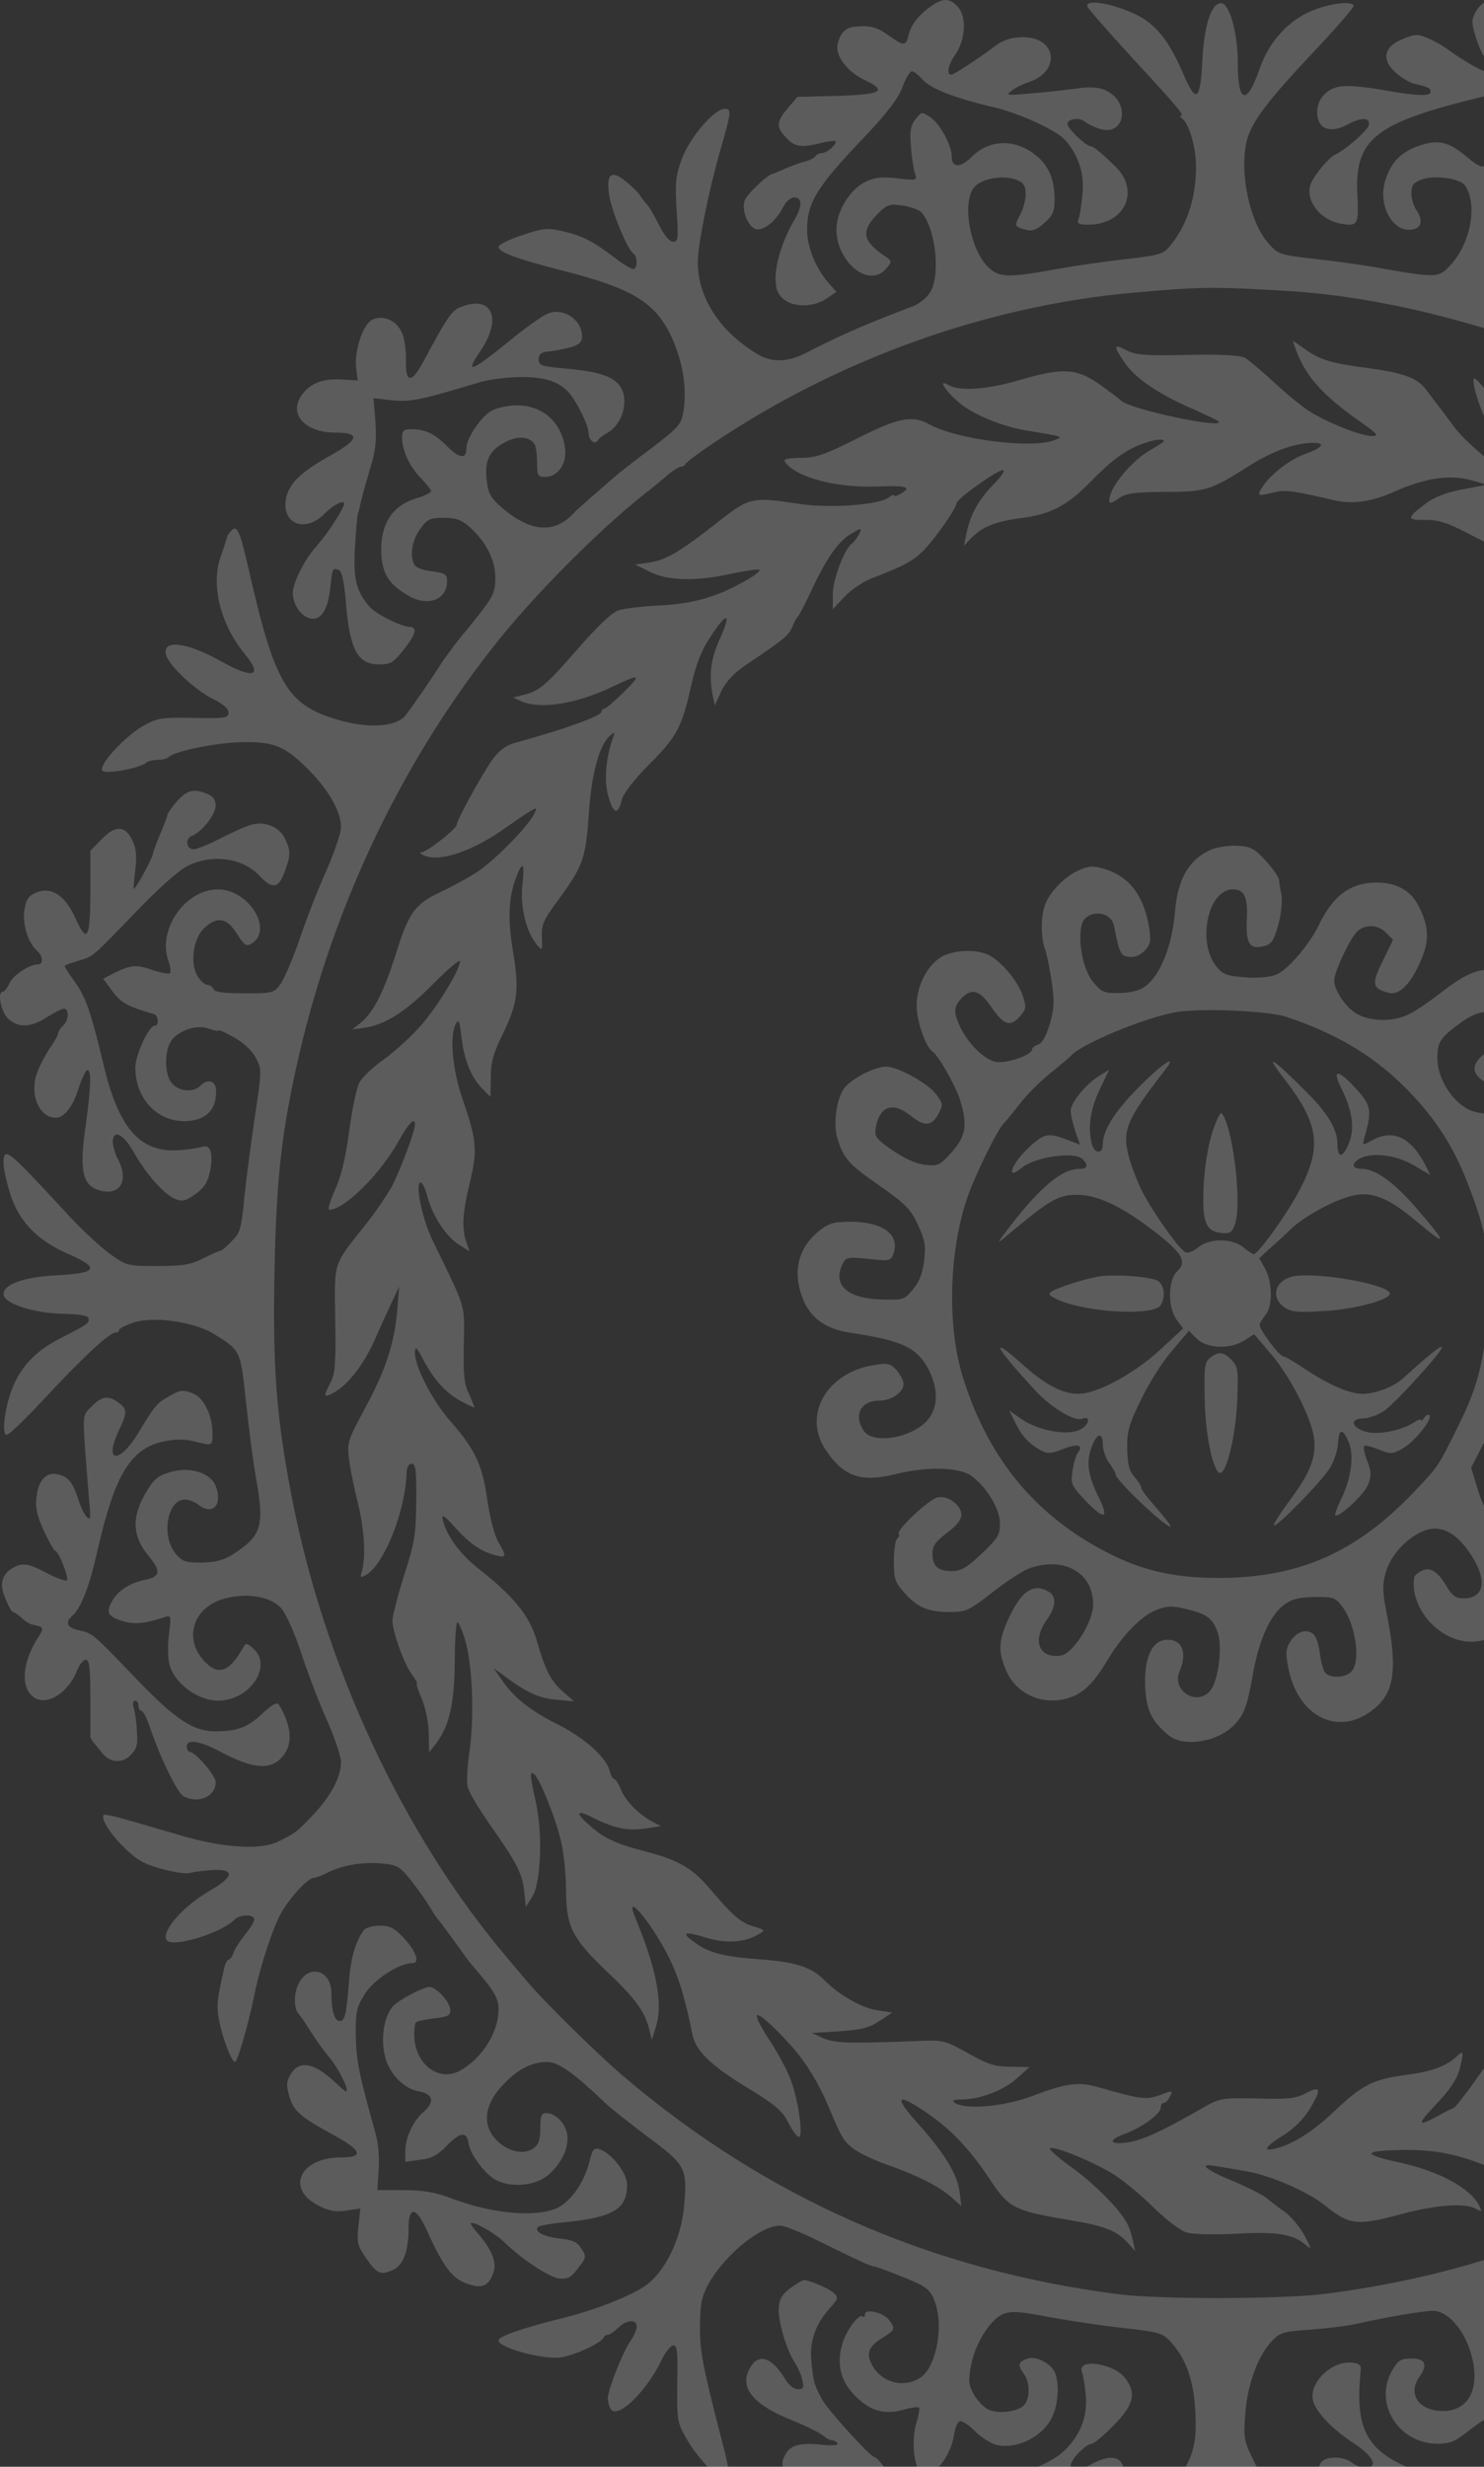 <svg width="319" height="530" viewBox="0 0 319 530" fill="none" xmlns="http://www.w3.org/2000/svg">
<rect x="0" y="0" width="319" height="530" fill="#333333" stroke="none"/>
<path d="M200.23 1.258C197.466 3.235 195.877 5.212 195.325 7.483C194.772 9.9 194.288 9.973 191.041 7.629C188.485 5.798 187.103 5.432 183.855 5.725C181.713 5.945 180.608 7.043 180.055 9.533C179.503 11.95 182.128 15.466 185.928 17.223C190.834 19.567 189.521 20.299 180.055 20.592L171.419 20.812L169.346 23.229C166.859 26.158 166.79 27.33 169.001 29.601C170.797 31.578 172.248 31.798 176.601 30.699C178.121 30.333 179.433 30.186 179.572 30.333C180.055 30.846 177.775 32.896 176.67 32.896C176.117 32.896 175.495 33.189 175.288 33.555C175.081 33.922 174.044 34.434 173.008 34.727C171.971 34.947 170.106 35.679 168.862 36.192C167.619 36.778 166.306 37.291 166.03 37.364C164.786 37.657 160.364 41.904 160.019 43.223C159.397 45.273 160.848 48.789 162.506 49.228C164.095 49.668 166.928 47.397 168.31 44.541C168.931 43.296 169.968 42.417 170.728 42.417C172.524 42.417 172.524 44.321 170.59 47.544C167.273 53.33 165.822 59.994 167.273 62.85C168.862 66 174.252 66.586 177.983 63.949L179.779 62.704L178.121 60.8C175.426 57.797 173.492 53.037 173.492 49.521C173.492 43.589 175.426 40.367 185.306 29.967C190.557 24.474 192.976 21.325 193.943 18.835C194.634 16.857 195.601 15.319 196.016 15.319C196.43 15.319 197.466 16.125 198.365 17.15C200.092 19.054 205.274 21.105 213.496 23.009C218.954 24.254 226.969 27.916 228.903 30.04C231.736 33.116 233.118 37.217 232.704 41.538C232.496 43.809 232.151 46.299 231.874 46.958C231.46 48.056 231.805 48.276 233.947 48.276C241.686 48.276 245.14 41.172 239.889 35.899C237.333 33.336 235.053 31.431 234.5 31.431C233.464 31.431 229.456 27.623 229.456 26.598C229.456 25.499 232.22 25.133 233.325 26.232C233.671 26.525 234.914 27.184 236.158 27.623C241.893 29.601 243.206 21.837 237.54 19.347C235.951 18.688 234.085 18.615 231.183 19.054C228.903 19.347 224.551 19.86 221.511 20.08C216.536 20.519 216.121 20.519 217.365 19.567C218.125 18.908 219.921 18.029 221.303 17.59C228.074 15.246 227.107 7.995 219.991 7.995C217.296 7.995 215.569 8.581 213.289 10.339C210.179 12.683 204.998 16.052 204.514 16.052C203.408 16.052 203.823 13.854 205.343 11.73C207.554 8.581 207.83 3.674 205.965 1.55C204.238 -0.427 202.787 -0.5 200.23 1.258Z" fill="white" fill-opacity="0.2"/>
<path d="M317.894 1.55C317.134 2.429 316.513 3.821 316.513 4.626C316.513 6.677 318.654 12.39 319.345 12.39C319.691 12.39 319.967 13.049 319.967 13.854C319.967 14.66 319.691 15.319 319.276 15.319C318.516 15.319 314.233 12.829 311.538 10.852C310.502 10.046 308.498 8.874 307.116 8.288C304.767 7.263 304.283 7.263 301.589 8.362C297.512 9.973 296.89 12.683 299.861 15.466C301.036 16.564 302.832 17.663 303.869 17.956C307.047 18.688 307.531 18.908 307.531 19.713C307.531 20.739 304.836 20.666 297.305 19.347C293.781 18.688 289.774 18.322 288.392 18.542C285.283 18.908 283.141 21.178 283.141 24.108C283.141 27.77 285.974 28.795 289.843 26.671C292.538 25.206 294.541 25.206 294.265 26.817C294.058 27.989 289.152 32.31 286.665 33.409C286.043 33.775 284.523 35.313 283.348 36.924C281.621 39.195 281.276 40.293 281.552 42.051C282.105 44.834 284.73 47.324 287.839 47.983C291.916 48.789 292.123 48.349 291.778 41.904C291.156 29.82 295.509 26.378 318.585 20.812C321.142 20.226 324.735 18.175 326.255 16.491C328.258 14.294 329.64 14.074 329.64 15.978C329.64 19.713 331.367 22.203 341.731 32.896C344.633 35.899 347.742 39.707 348.64 41.319C351.819 47.104 351.335 53.696 347.19 59.042C345.877 60.727 344.84 62.265 344.84 62.484C344.84 63.217 350.299 65.853 351.75 65.853C354.099 65.853 355.964 64.462 356.932 61.825C358.037 59.042 357.761 57.651 354.582 49.961C353.408 47.104 352.441 44.248 352.441 43.589C352.441 41.831 354.237 42.197 355.481 44.248C359.212 50.254 363.426 50.473 364.324 44.614C364.808 41.172 359.972 37.51 350.091 33.995C348.226 33.336 346.084 32.164 345.324 31.358C343.735 29.82 343.873 29.747 348.226 30.626C354.444 31.944 358.106 28.868 355.826 24.327C354.237 21.178 351.819 20.446 343.528 20.446C339.382 20.446 335.789 20.153 335.582 19.787C335.375 19.494 337.033 17.956 339.313 16.491C343.597 13.635 344.702 11.804 343.873 8.435C343.251 5.872 339.313 4.553 335.789 5.798C334.338 6.311 332.611 7.336 331.989 8.142C330.538 9.826 328.949 9.826 328.949 8.142C328.88 6.164 327.36 3.748 324.804 1.77C321.902 -0.5 319.76 -0.573 317.894 1.55Z" fill="white" fill-opacity="0.2"/>
<path d="M233.74 1.404C233.878 1.844 238.162 6.75 243.275 12.316C253.293 23.156 254.675 24.84 253.846 24.84C253.569 24.84 253.638 25.133 254.053 25.426C255.573 26.451 257.093 31.651 257.093 35.753C257.093 42.783 255.089 48.642 251.22 53.183C250.046 54.575 248.664 54.941 242.584 55.6C238.576 56.039 231.736 56.992 227.245 57.797C216.812 59.701 214.878 59.628 212.598 57.577C208.59 53.916 206.656 43.589 209.419 40.22C211.009 38.316 215.707 37.51 218.609 38.682C220.06 39.268 220.474 39.927 220.474 41.758C220.474 43.003 219.921 44.981 219.3 46.152C217.987 48.496 218.056 48.716 220.543 49.375C221.856 49.741 222.892 49.375 224.482 47.91C226.347 46.299 226.692 45.42 226.692 42.783C226.692 38.536 225.38 35.46 222.547 33.263C218.056 29.747 212.667 29.967 208.867 33.702C206.448 36.119 204.583 36.119 204.583 33.629C204.583 31.212 202.096 26.671 200.023 25.206C198.157 23.961 198.088 23.961 196.776 25.646C195.739 26.964 195.532 28.209 195.808 31.432C195.946 33.629 196.361 36.192 196.637 37.144C197.19 38.829 197.121 38.829 192.906 38.316C189.59 37.95 188.07 38.096 186.066 39.048C183.164 40.44 180.47 44.321 179.917 47.91C178.812 55.307 186.481 62.411 190.488 57.724C191.801 56.186 191.801 56.113 190.074 54.941C185.306 51.645 185.03 49.594 188.83 45.786C190.695 43.955 191.317 43.736 194.012 44.175C195.67 44.395 197.466 45.054 198.019 45.566C201.197 49.009 202.303 59.701 199.747 63.07C199.056 64.096 197.536 65.267 196.499 65.707C195.463 66.073 192.699 67.172 190.419 68.05C184.823 70.248 179.019 72.811 173.146 75.887C169.07 77.938 165.684 77.938 162.368 75.814C154.491 70.907 150 63.803 150 56.259C150 52.597 152.28 41.319 154.767 32.53C157.186 24.108 157.324 23.375 155.804 23.375C153.524 23.375 148.135 29.674 146.476 34.361C145.233 37.803 145.095 39.341 145.44 45.127C145.855 51.352 145.785 51.938 144.68 51.938C143.92 51.938 142.815 50.62 141.709 48.423C140.742 46.519 139.636 44.541 139.153 44.028C138.669 43.516 137.909 42.49 137.425 41.758C136.942 41.099 135.491 39.708 134.247 38.755C131.345 36.485 130.309 37.437 130.931 41.831C131.414 45.273 134.869 53.623 136.113 54.428C137.08 55.087 137.08 57.797 136.113 57.797C135.629 57.797 133.833 56.699 132.036 55.307C127.476 51.792 125.058 50.62 120.912 49.668C117.734 48.935 116.698 49.009 112.207 50.547C109.443 51.425 107.163 52.597 107.163 53.037C107.163 54.209 111.239 55.673 120.981 58.163C136.044 61.972 141.018 65.048 144.473 72.664C146.753 77.791 147.651 83.211 146.96 88.118C146.476 91.194 146.2 91.56 139.913 96.393C136.251 99.103 132.934 101.74 132.52 102.106C132.036 102.545 129.963 104.303 127.891 106.134C125.818 107.965 123.952 109.576 123.745 109.796C119.392 114.923 113.865 114.483 107.301 108.551C105.436 106.866 104.883 105.768 104.607 103.058C104.123 98.81 105.297 96.613 108.89 94.855C111.378 93.61 113.934 93.83 114.901 95.441C115.178 95.881 115.454 97.638 115.454 99.323C115.454 102.179 115.592 102.472 117.181 102.472C119.876 102.472 121.88 99.689 121.465 96.393C120.774 90.754 116.698 87.092 111.101 87.092C109.305 87.092 106.887 87.605 105.781 88.191C103.363 89.509 100.254 94.123 100.254 96.393C100.254 98.737 98.734 98.517 96.039 95.808C93.414 93.171 91.341 92.219 88.439 92.219C86.781 92.219 86.435 92.512 86.435 94.05C86.435 96.833 88.094 100.348 90.512 102.765C91.686 104.01 92.654 105.182 92.654 105.548C92.654 105.841 91.203 106.573 89.406 107.086C84.501 108.624 82.013 112.213 81.944 117.852C81.944 122.979 83.326 125.396 87.748 127.959C91.894 130.449 96.108 128.911 96.108 124.883C96.108 123.418 95.694 123.125 92.93 122.759C91.134 122.613 89.475 121.953 89.13 121.441C88.024 119.537 88.508 116.168 90.305 113.678C91.825 111.554 92.377 111.261 95.417 111.261C98.043 111.261 99.217 111.7 100.945 113.238C104.468 116.387 106.472 120.269 106.472 124.151C106.472 127.007 106.057 128.032 103.57 131.255C101.912 133.378 100.461 135.209 100.254 135.429C99.217 136.528 95.625 141.288 94.726 142.753C93.344 144.95 88.923 151.468 87.195 153.665C85.399 156.082 79.526 156.595 73.308 154.837C61.7 151.615 59.144 147.44 53.271 121.514C51.544 113.97 50.922 112.725 49.678 114.044C49.195 114.556 48.78 115.216 48.78 115.508C48.711 115.801 48.158 117.559 47.467 119.537C45.256 125.542 47.329 134.111 52.649 140.556C56.587 145.316 54.515 145.975 47.675 142.167C40.144 137.919 34.685 137.26 35.722 140.775C36.413 143.119 42.147 148.465 45.878 150.223C47.951 151.248 49.126 152.274 49.126 153.079C49.126 154.251 48.435 154.398 41.664 154.251C34.962 154.105 33.856 154.251 30.954 155.862C26.947 158.06 21.005 164.505 22.041 165.603C22.801 166.409 30.263 165.017 31.438 163.845C31.852 163.552 32.958 163.259 33.925 163.259C34.892 163.259 35.998 162.967 36.343 162.6C37.656 161.355 47.053 159.451 52.373 159.451C59.075 159.378 61.424 160.403 66.468 165.53C70.751 169.851 73.308 174.465 73.308 177.761C73.308 178.932 71.857 183.18 70.129 187.135C68.333 191.09 65.777 197.681 64.395 201.783C63.013 205.811 61.217 210.058 60.388 211.303C58.937 213.354 58.798 213.427 52.511 213.427C48.02 213.427 46.016 213.134 45.878 212.475C45.671 212.036 45.118 211.596 44.565 211.596C44.082 211.596 43.114 210.791 42.493 209.765C40.765 206.982 41.525 201.563 43.944 199.366C46.707 196.802 48.78 197.169 50.922 200.611C52.442 203.028 52.926 203.394 53.962 202.808C58.937 199.952 53.547 191.09 46.846 191.09C39.798 191.09 33.787 199.732 36.205 206.47C36.62 207.642 36.758 208.813 36.551 209.106C36.274 209.326 34.685 209.033 32.889 208.447C29.434 207.202 28.191 207.275 24.598 209.033L22.18 210.278L24.183 212.988C26.049 215.478 27.292 216.21 33.096 217.895C34.063 218.188 34.271 220.385 33.234 220.385C31.991 220.385 29.089 226.683 29.089 229.393C29.089 235.911 33.649 240.891 39.591 240.891C44.22 240.891 46.707 238.401 46.431 234.08C46.362 232.249 44.565 231.737 43.253 233.128C41.664 234.813 38.554 234.593 36.965 232.762C35.238 230.785 35.307 225.365 37.034 223.314C38.831 221.191 42.562 220.092 44.98 221.044C46.155 221.41 47.053 221.63 47.053 221.41C47.053 221.191 48.573 221.923 50.438 222.948C52.442 224.12 54.307 225.878 55.067 227.416C56.311 229.759 56.242 230.126 54.791 239.939C53.962 245.505 52.926 253.342 52.511 257.37C51.889 264.035 51.613 264.913 49.816 266.671C48.711 267.843 47.675 268.722 47.398 268.722C47.191 268.722 45.533 269.454 43.736 270.333C41.042 271.725 39.314 272.017 33.856 272.017C27.292 272.017 27.154 271.944 23.492 269.308C21.42 267.77 17.412 264.035 14.579 260.959C1.383 246.677 0.761 246.165 0.761 250.046C0.761 251.072 1.383 253.928 2.212 256.564C4.008 262.35 8.016 266.525 14.579 269.381C21.558 272.384 21.005 273.555 12.368 273.995C5.114 274.361 0.761 275.899 0.761 278.096C0.761 280 6.91 282.051 13.129 282.271C17.412 282.344 19.07 282.71 19.07 283.369C19.07 284.395 18.932 284.468 12.99 287.544C8.016 290.034 4.907 293.183 2.972 297.504C1.106 301.679 0.208 308.27 1.452 308.27C2.005 308.27 5.805 304.535 10.019 299.994C18.241 291.206 23.561 286.299 24.874 286.299C25.289 286.299 25.634 286.006 25.634 285.713C25.634 285.42 27.085 284.688 28.881 284.102C33.234 282.783 41.802 284.028 45.947 286.592C51.82 290.254 51.682 289.961 52.926 301.679C53.547 307.538 54.515 314.788 55.067 317.791C56.864 327.825 56.242 329.949 50.162 333.903C48.089 335.222 46.431 335.661 43.391 335.734C39.798 335.734 39.176 335.515 37.656 333.684C34.616 329.875 35.998 322.185 39.729 322.185C40.558 322.185 41.871 322.698 42.631 323.284C45.671 325.701 47.951 323.357 46.362 319.256C45.256 316.4 40.696 315.008 36.482 316.326C34.133 316.985 33.027 317.864 31.645 320.208C28.26 325.701 28.329 329.875 31.852 334.196C34.616 337.492 34.547 338.737 31.369 339.396C27.914 340.055 25.358 341.74 24.045 344.083C22.732 346.5 23.147 347.306 26.463 348.331C28.881 349.064 31.162 348.844 35.169 347.526C36.758 346.94 36.827 347.013 36.343 350.968C36.067 353.165 36.067 356.021 36.343 357.266C37.173 361.441 42.355 365.396 46.915 365.396C53.617 365.396 58.66 358.072 54.515 354.263C53.064 352.945 52.856 352.945 52.235 354.044C49.471 358.951 47.191 359.976 44.496 357.486C39.176 352.579 41.249 345.255 48.435 343.424C53.271 342.179 58.177 343.058 60.388 345.475C61.424 346.647 63.289 350.675 64.74 355.142C66.122 359.39 68.609 365.908 70.268 369.57C71.926 373.305 73.308 377.407 73.308 378.578C73.308 381.728 71.235 385.682 67.642 389.564C63.911 393.592 63.358 393.958 59.697 395.716C55.828 397.547 47.951 397.034 38.762 394.324C35.169 393.299 30.056 391.761 27.361 391.029C24.736 390.223 22.456 389.784 22.318 389.93C21.143 391.175 26.947 398.206 30.747 400.11C33.511 401.502 39.729 402.893 40.973 402.381C41.456 402.234 43.529 401.941 45.533 401.795C50.507 401.502 50.369 403.186 45.187 406.189C39.314 409.558 34.685 414.904 35.791 416.808C36.758 418.639 47.467 415.417 50.369 412.487C51.544 411.242 54.653 411.242 54.653 412.414C54.653 412.927 53.686 414.465 52.58 415.783C51.475 417.175 50.369 418.859 50.162 419.665C49.886 420.397 49.471 421.056 49.126 421.056C48.849 421.056 48.365 421.935 48.158 423.034C46.638 429.625 46.5 431.163 47.122 434.239C47.882 438.047 49.816 443.028 50.507 443.028C51.06 443.028 53.478 434.605 54.653 428.746C55.897 422.448 58.798 413.732 60.595 410.73C62.599 407.361 66.26 403.479 67.435 403.479C67.919 403.479 69.162 402.967 70.337 402.381C73.377 400.769 78.213 399.964 82.29 400.403C85.399 400.696 86.021 401.062 88.439 404.138C89.89 405.969 91.617 408.459 92.377 409.704C93.068 410.876 93.828 412.048 94.035 412.268C94.381 412.561 97.766 417.175 99.908 420.177C100.254 420.763 101.221 421.935 101.981 422.814C106.334 427.867 107.163 429.332 107.163 431.749C107.163 436.656 103.639 442.295 98.803 444.932C94.312 447.349 89.268 443.54 89.061 437.535C88.992 436.143 89.199 434.752 89.406 434.532C89.683 434.239 91.41 433.873 93.344 433.653C96.177 433.36 96.799 433.067 96.799 431.895C96.799 430.211 93.828 426.915 92.308 426.915C90.995 426.915 85.883 429.625 84.57 430.943C82.359 433.287 81.668 438.926 83.05 442.808C84.224 446.104 87.126 448.887 90.028 449.326C93.137 449.912 93.552 451.67 90.995 453.794C88.853 455.624 87.126 459.286 87.126 462.143V464.486L90.305 464.047C92.792 463.754 94.035 463.095 96.108 460.971C98.941 458.041 100.323 457.895 100.737 460.531C101.014 462.802 104.192 467.05 106.541 468.368C109.719 470.052 114.763 469.686 117.527 467.562C120.498 465.219 122.294 461.703 121.949 458.774C121.672 456.357 119.461 454.013 117.458 454.013C116.352 454.013 116.145 454.599 116.145 457.236C116.145 459.726 115.799 460.751 114.694 461.557C111.861 463.681 106.541 461.264 105.021 457.162C104.054 454.453 105.09 451.157 107.923 448.154C111.17 444.639 114.279 443.028 117.596 443.028C120.083 443.028 123.4 445.444 130.309 452.036C131.069 452.768 135.007 455.917 139.084 458.993C147.513 465.219 147.789 465.805 147.029 474.227C146.407 480.965 143.022 487.996 138.876 490.998C135.836 493.195 128.305 496.198 121.327 497.956C112.207 500.226 107.163 501.984 107.163 502.863C107.163 504.401 116.421 506.964 120.36 506.525C123.538 506.085 129.272 503.449 129.825 502.13C129.963 501.837 130.378 501.618 130.723 501.618C131.138 501.618 132.036 500.959 132.865 500.153C134.662 498.395 136.873 498.249 136.873 499.86C136.873 500.519 136.251 501.984 135.422 503.156C133.694 505.719 130.654 513.556 130.654 515.313C130.654 516.046 130.931 517.071 131.276 517.584C132.658 519.927 138.945 513.922 142.193 507.111C142.953 505.499 144.058 504.108 144.611 503.961C145.578 503.742 145.716 504.913 145.578 512.018C145.509 519.854 145.578 520.513 147.444 523.736C150.207 528.716 155.597 533.989 156.771 532.817C156.978 532.524 156.495 529.595 155.666 526.299C151.382 509.82 150.622 506.012 150.484 501.618C150.415 498.981 150.553 495.832 150.829 494.514C152.004 488.069 162.229 478.255 167.688 478.182C168.517 478.182 172.11 479.573 175.633 481.331C184.961 485.945 187.31 486.97 187.932 486.97C188.277 486.97 191.041 487.996 194.081 489.241C198.779 491.072 199.816 491.804 200.714 493.928C202.994 498.981 201.474 508.282 197.95 510.772C194.357 513.263 189.383 511.944 187.379 507.989C186.135 505.573 186.757 504.108 189.728 502.277C192.423 500.592 192.492 500.373 191.179 498.542C190.005 496.857 185.928 495.905 185.928 497.223C185.928 497.809 185.721 497.956 185.444 497.736C184.684 496.931 181.852 500.739 181.023 503.742C179.779 508.063 180.746 511.725 183.924 514.874C187.034 518.023 190.212 518.902 194.288 517.73C195.808 517.291 197.328 517.071 197.536 517.291C197.743 517.51 197.466 519.048 196.983 520.586C195.946 523.882 196.361 529.521 197.743 531.059C199.747 533.33 204.237 528.496 205.067 523.223C205.274 521.758 205.827 520.367 206.31 520.22C206.725 520 208.245 521.026 209.558 522.344C210.939 523.736 213.081 525.054 214.325 525.347C218.954 526.299 224.689 523.223 226.416 518.755C227.591 515.899 227.66 511.578 226.692 509.601C225.587 507.55 222.478 506.085 220.681 506.818C218.816 507.55 218.747 508.136 220.129 510.113C221.441 511.944 221.441 515.313 220.129 516.778C218.678 518.243 214.256 518.755 212.252 517.584C211.285 517.071 209.972 515.606 209.281 514.361C208.245 512.457 208.107 511.505 208.728 508.282C209.558 503.668 212.736 498.469 215.569 497.223C217.296 496.491 219.023 496.564 225.794 497.883C230.285 498.688 237.54 499.787 241.893 500.226C249.355 501.105 249.977 501.252 251.842 503.375C255.02 506.964 256.609 511.505 256.955 518.243C257.438 528.057 255.988 530.693 241.547 545.853L233.256 554.642L235.329 555.081C237.609 555.594 244.864 553.177 247.696 550.907C249.769 549.222 252.326 545.267 253.984 541.166C255.573 537.065 256.333 536.039 257.508 536.039C258.268 536.039 258.475 537.285 258.475 541.239C258.475 547.318 259.442 551.786 261.239 554.349C262.551 556.18 262.551 556.18 263.588 554.715C265.246 552.298 266.282 547.684 266.42 541.899C266.49 537.577 266.766 536.332 267.595 536.186C268.839 535.966 269.461 536.772 269.875 538.896C270.359 541.679 274.435 548.343 276.992 550.467C280.446 553.47 286.25 555.521 290.119 555.155C291.915 555.008 290.672 553.25 282.519 544.608C272.362 533.916 271.257 532.524 269.046 527.764C267.457 524.541 267.319 523.443 267.664 518.902C268.079 512.603 270.29 506.451 273.122 503.302C275.126 501.105 275.61 500.959 281.897 500.519C285.559 500.226 289.912 499.714 291.639 499.274C297.927 497.883 305.872 496.491 308.014 496.491C311.123 496.491 314.647 500.373 316.167 505.573C318.378 513.043 315.821 518.169 309.879 518.023C304.905 517.877 302.556 514.288 305.112 510.699C306.978 508.063 306.425 506.744 303.454 506.744C301.105 506.744 300.552 507.111 299.308 509.234C295.163 516.265 300.552 525.054 309.05 525.054C311.676 525.054 312.85 524.541 315.407 522.491C317.203 521.099 318.861 519.927 319.207 519.927C319.552 519.927 320.036 521.392 320.243 523.15C320.727 526.445 322.661 529.375 325.287 530.84C327.429 532.011 327.498 531.938 328.603 529.155C329.571 526.665 329.363 523.809 327.913 518.609C327.36 516.778 327.636 516.705 332.196 517.657C341.316 519.561 348.226 508.722 343.044 500.666C342.076 499.128 340.487 497.59 339.589 497.15C337.309 496.271 334.614 497.004 333.785 498.761C333.164 499.86 333.509 500.446 335.858 501.984C338.069 503.449 338.622 504.254 338.622 506.012C338.622 511.065 330.054 513.995 326.6 510.04C322.247 505.06 322.592 493.122 327.152 490.779C328.673 489.973 339.796 485.579 341.04 485.213C341.455 485.139 344.149 483.821 347.12 482.356C350.16 480.891 352.993 479.646 353.477 479.646C354.029 479.646 354.651 479.28 354.858 478.914C355.066 478.475 356.033 478.182 357 478.182C358.728 478.182 363.495 480.013 364.186 480.965C364.393 481.258 365.568 482.429 366.881 483.528C372.062 488.069 374.55 493.269 374.55 499.787C374.55 505.353 373.79 509.454 370.75 520.66C367.088 534.135 367.088 534.282 371.164 531.352C374.342 529.009 377.59 524.614 378.695 521.026C379.455 518.462 379.524 516.265 379.179 506.744C379.041 503.449 380.699 503.009 382.357 506.012C383.048 507.184 383.394 508.209 383.186 508.209C382.634 508.209 386.848 513.922 388.99 516.046C390.717 517.803 393.066 518.829 393.688 518.169C394.586 517.217 394.034 513.336 392.514 509.234C391.616 506.818 390.717 504.767 390.441 504.547C389.681 503.815 387.677 500.153 387.677 499.421C387.677 497.516 393.136 499.933 395.968 503.083C396.176 503.302 397.696 504.108 399.423 504.913C403.292 506.744 410.547 506.818 413.656 505.06C414.831 504.401 415.936 503.961 416.074 504.108C416.212 504.254 416.765 503.961 417.249 503.375C418.423 501.984 417.249 501.471 408.059 499.054C387.194 493.635 382.426 490.632 378.972 480.159C377.935 477.156 377.521 467.05 378.35 464.999C378.557 464.413 381.597 461.85 385.121 459.286C388.645 456.796 393.481 452.915 395.968 450.644C405.918 441.636 407.438 440.977 412.412 443.687C415.591 445.444 419.805 450.132 420.358 452.695C421.325 456.723 418.423 460.898 414.209 461.776C411.1 462.362 409.994 461.264 409.372 457.236C408.889 453.427 408.129 452.768 405.987 454.013C400.667 457.016 404.052 466.683 411.169 468.734C413.932 469.54 414.692 469.393 417.94 467.928C420.772 466.61 421.947 465.585 422.983 463.461C423.674 461.923 424.296 460.165 424.296 459.506C424.296 457.162 426.438 457.455 428.511 460.092C430.031 462.069 431.344 462.875 434.038 463.461C435.904 463.9 437.631 464.267 437.769 464.267C437.976 464.267 438.115 463.241 438.115 461.996C438.115 459.14 436.456 455.405 434.245 453.208C433.347 452.329 432.587 451.23 432.587 450.791C432.587 450.351 434.384 449.106 436.595 448.008C441.293 445.737 442.951 442.881 442.951 437.169C442.951 434.386 442.536 433.14 441.155 431.31C437.562 426.769 432.587 425.597 429.962 428.6C427.129 431.822 428.096 433.14 433.624 433.653C435.489 433.873 435.696 434.166 435.904 436.729C436.042 438.34 435.765 440.318 435.351 441.197C434.314 443.247 431.136 445.225 428.925 445.225C426.507 445.225 421.878 441.416 419.874 437.681C416.627 431.895 417.663 427.648 423.812 421.349C424.642 420.47 425.885 419.006 426.507 418.054C427.129 417.101 430.1 412.854 433.071 408.606L438.46 400.916L442.467 400.257C445.922 399.671 447.373 399.817 451.795 401.209C462.78 404.651 465.613 409.045 470.519 430.138C471.693 435.264 473.075 440.318 473.559 441.27L474.457 443.101L476.046 440.025C478.257 435.85 478.464 427.208 476.53 422.887C475.079 419.884 472.937 416.369 471.486 414.611C470.312 413.293 470.381 410.803 471.555 410.803C472.039 410.803 473.213 411.389 474.112 412.121C479.155 416.223 488.552 418.566 489.035 415.93C489.381 414.245 484.683 409.265 479.777 406.116C473.421 402.014 473.904 401.282 482.541 401.795C488.897 402.161 489.934 402.014 493.043 400.476C496.774 398.719 503.061 392.42 503.061 390.516C503.061 389.125 500.367 389.564 492.352 392.274C477.912 397.254 468.377 397.986 462.988 394.544C456.424 390.443 450.758 381.947 451.449 377.26C451.657 376.162 453.038 372.5 454.559 369.057C456.079 365.615 458.428 359.537 459.81 355.508C463.126 345.695 463.679 344.743 466.442 343.205C468.308 342.252 469.897 342.033 473.144 342.252C478.603 342.692 481.159 344.157 482.679 347.526C483.646 349.796 483.715 350.675 483.094 352.945C481.366 359.024 475.424 359.756 473.421 354.19C472.522 351.773 471.97 351.7 469.966 353.971C467.893 356.314 468.584 358.731 472.108 362.173C474.733 364.663 475.079 364.81 478.879 364.517C482.334 364.224 483.094 363.858 485.581 361.294C488.759 357.925 489.657 354.996 488.621 350.968C488.206 349.43 487.861 347.965 487.861 347.599C487.861 346.793 490.417 346.94 493.457 347.965C495.737 348.624 496.567 348.551 498.916 347.452C500.436 346.72 501.679 345.621 501.679 345.036C501.679 343.205 497.81 339.909 494.632 338.957C490.21 337.638 490.072 337.126 492.974 333.977C495.392 331.34 495.668 330.681 495.737 327.092C495.737 323.943 495.392 322.478 493.941 320.135C490.625 314.862 483.094 313.324 479.777 317.278C477.843 319.549 477.428 321.087 478.533 322.625C479.432 323.943 479.57 323.943 481.919 322.698C485.512 320.94 486.686 321.16 488.137 323.723C490.901 328.63 487.377 335.368 482.057 335.368C480.468 335.368 478.326 334.855 477.221 334.27C476.184 333.684 474.803 333.171 474.319 333.171C473.766 333.171 473.352 332.878 473.352 332.585C473.352 332.219 472.592 331.487 471.624 330.974C468.653 329.289 468.239 326.213 469.828 316.912C470.588 312.371 471.624 304.682 472.039 299.921C473.006 290.254 473.421 289.302 477.843 286.885C486.272 282.271 496.083 282.344 502.025 287.178C504.996 289.595 510.661 295.161 516.12 301.166C522.338 307.904 524.963 309.808 524.273 306.952C524.065 306.293 523.72 304.389 523.443 302.851C522.891 299.189 520.127 293.696 517.709 291.279C515.498 289.082 509.418 285.566 507.829 285.566C506.792 285.566 505.825 284.175 505.825 282.637C505.825 282.271 508.243 282.051 511.283 282.051C517.294 282.051 521.785 280.879 523.513 278.902C524.48 277.73 524.48 277.51 522.891 276.412C520.127 274.508 516.88 273.775 511.145 273.775C506.516 273.702 505.756 273.555 505.963 272.53C506.17 271.358 507.345 270.553 512.389 268.209C516.189 266.451 520.127 262.423 521.785 258.469C523.236 255.1 524.411 247.483 523.443 247.483C523.167 247.483 518.4 252.17 512.803 257.956C505.963 264.987 501.472 269.015 498.847 270.479C495.185 272.457 494.563 272.603 489.45 272.164C480.468 271.432 472.661 266.964 472.661 262.57C472.661 259.86 470.312 241.111 469.068 234.227C468.446 230.345 468.446 228.954 469.137 227.05C469.966 224.999 473.559 221.923 475.632 221.557C476.046 221.483 476.875 221.117 477.428 220.824C479.086 219.726 484.199 220.092 486.065 221.337C487.032 221.996 488.137 223.827 488.621 225.438C489.243 227.782 489.243 228.661 488.206 230.931C487.239 233.055 486.617 233.568 485.028 233.568C483.854 233.568 482.195 233.055 481.297 232.396C479.294 231.004 478.533 231.444 477.912 234.007C476.944 237.815 482.679 241.624 487.101 240.086C490.901 238.841 492.559 237.449 494.079 234.3C496.497 229.247 495.807 223.974 492.214 220.751C489.934 218.554 490.21 217.748 493.872 216.723C495.945 216.064 498.017 214.746 499.745 212.768L502.439 209.839L500.159 208.594C497.534 207.056 494.839 206.909 491.108 208.008C489.588 208.447 488.275 208.594 488.068 208.374C487.861 208.154 487.999 206.543 488.483 204.712C489.381 200.684 488.552 197.535 485.581 194.239C481.366 189.479 475.424 189.259 471.072 193.8C468.17 196.729 467.824 199.146 469.897 201.343C471.762 203.32 472.592 203.174 473.421 200.83C474.941 196.583 477.981 195.85 481.021 199.073C482.61 200.83 483.024 201.856 483.024 204.419C483.024 210.205 479.363 213.061 471.832 213.061C464.922 213.061 463.748 211.963 460.5 201.929C459.119 197.754 457.322 192.848 456.424 190.87C455.457 188.966 454.904 187.428 455.111 187.428C455.319 187.428 454.559 185.524 453.384 183.253C450.897 178.346 450.758 176.516 452.693 172.268C454.213 168.972 460.293 162.6 463.955 160.476C466.788 158.792 477.013 158.865 482.334 160.55C490.072 163.04 501.196 166.189 502.094 166.189C502.647 166.189 503.061 165.969 503.061 165.75C503.061 164.651 498.639 158.938 497.119 158.133C496.221 157.547 495.461 156.888 495.461 156.595C495.461 155.13 487.585 153.592 481.781 153.812C477.773 154.032 475.839 153.812 475.632 153.299C475.493 152.786 477.29 151.175 479.708 149.637C484.545 146.561 489.381 141.508 489.035 139.823C488.552 137.114 479.432 139.457 474.112 143.632C473.213 144.364 472.039 144.95 471.555 144.95C470.173 144.95 470.381 142.021 471.832 140.629C474.872 137.699 478.05 130.083 478.119 125.469C478.188 122.686 476.323 115.582 475.148 114.337C474.457 113.531 474.112 113.531 473.559 114.337C472.799 115.289 470.242 125.176 469.206 131.035C468.515 135.136 464.991 144.218 462.85 147.587C460.639 151.102 453.315 154.91 447.58 155.57C442.951 156.082 437.769 155.13 437.216 153.519C436.664 151.908 429.133 140.995 426.645 138.212C425.333 136.747 424.296 135.429 424.296 135.209C424.296 134.99 422.914 133.232 421.187 131.328C419.529 129.35 417.94 126.86 417.732 125.762C416.972 122.32 418.631 118.145 422.223 114.19C425.125 111.041 425.954 110.528 428.234 110.528C431.551 110.602 433.762 111.847 435.005 114.483C437.285 119.097 435.835 122.1 431.205 122.393C428.373 122.613 428.096 122.759 428.303 124.443C428.718 129.057 433.9 130.01 438.598 126.201C442.951 122.686 443.849 117.706 441.086 111.627C440.049 109.357 435.282 106.134 432.933 106.134C431.274 106.134 431.758 103.937 433.624 102.326C435.835 100.495 437.355 97.492 437.769 94.123C438.045 91.633 437.976 91.487 436.042 91.487C433.209 91.487 430.514 92.878 427.958 95.661C426.783 96.979 425.471 98.078 425.125 98.078C424.78 98.078 424.089 96.613 423.605 94.782C421.602 87.165 412.827 83.87 407.161 88.63C402.048 92.878 401.358 99.03 405.71 101.374C407.507 102.399 407.714 102.399 408.405 101.081C408.75 100.275 409.096 98.664 409.096 97.565C409.096 92.878 414.001 92.146 417.871 96.247C419.943 98.444 420.22 99.177 419.943 101.667C419.598 104.889 418.631 106.573 415.591 109.283C411.03 113.385 405.71 113.897 402.048 110.675C400.805 109.576 399.216 108.185 398.456 107.599C397.765 107.013 396.521 105.768 395.761 104.816C395.001 103.937 394.034 103.205 393.688 103.205C393.343 103.205 391.616 101.96 389.819 100.422C388.092 98.883 384.844 96.32 382.634 94.709C379.455 92.439 378.557 91.267 377.935 88.923C376.415 83.211 378.972 72.518 382.91 67.684C385.881 64.096 392.997 60.727 402.187 58.456C410.409 56.479 416.972 54.355 417.249 53.476C417.663 52.158 411.169 49.448 407.023 49.302C402.601 49.082 397.765 50.986 393.412 54.648C390.994 56.699 387.677 57.87 387.677 56.699C387.677 56.479 388.921 53.769 390.51 50.547C394.794 41.978 395.001 35.386 390.925 38.243C388.299 40.074 383.532 45.786 383.532 47.178C383.532 48.569 380.768 51.938 379.663 51.938C378.833 51.938 378.764 50.693 379.11 44.688C379.524 38.023 379.455 37.217 377.866 33.556C376.001 29.161 370.888 23.375 368.884 23.375C367.295 23.375 367.295 23.082 369.782 32.164C373.03 44.028 374.481 51.206 374.55 55.6C374.55 59.775 373.444 65.121 372.615 65.121C372.339 65.121 371.51 66.293 370.819 67.684C368.608 72.079 361.008 77.571 357.277 77.571C355.964 77.571 351.473 75.74 343.804 72.152C339.796 70.248 336.687 68.929 334.822 68.343C325.84 65.341 323.698 63.656 323.076 59.042C322.385 54.502 323.836 47.91 325.909 45.713C328.465 43.003 332.887 43.15 335.789 46.006C338.898 49.082 338.691 51.425 335.098 53.842L332.265 55.746L333.854 57.504C339.036 63.363 346.913 52.89 343.251 44.981C341.593 41.392 339.036 38.975 335.996 38.096C333.716 37.364 333.094 37.437 329.502 38.389C327.291 38.975 327.083 38.096 328.327 33.336C328.949 31.065 328.811 29.894 327.913 27.33C327.291 25.573 326.323 24.108 325.84 24.108C323.352 24.108 319.276 30.699 319.276 34.874C319.276 36.412 317.963 35.972 315.2 33.629C311.399 30.406 309.119 29.894 304.905 31.358C300.897 32.823 298.963 34.947 297.719 38.975C296.13 44.468 299.723 50.4 303.938 49.228C305.665 48.789 305.872 47.104 304.421 45.054C303.868 44.248 303.385 42.637 303.385 41.538C303.385 39.927 303.799 39.268 305.319 38.682C308.014 37.51 313.749 38.243 314.923 39.854C317.618 43.809 316.236 51.938 312.021 56.699C309.258 59.775 309.05 59.775 296.476 57.577C292.883 56.918 286.526 56.039 282.312 55.6C274.919 54.721 274.712 54.648 272.501 52.085C268.148 47.031 266.075 34.874 268.493 28.722C270.013 24.987 273.399 20.666 282.795 10.705C287.286 5.945 290.948 1.697 290.948 1.331C290.948 0.159 286.319 0.599 282.243 2.21C277.061 4.26 272.846 8.874 270.842 14.587C268.01 22.79 266.075 22.35 266.075 13.488C266.075 7.043 264.279 0.672 262.482 0.672C260.409 0.672 258.889 5.286 258.475 12.683C258.06 21.544 257.162 22.35 254.537 16.271C251.842 9.973 249.631 6.75 246.384 4.407C242.307 1.477 233.049 -0.72 233.74 1.404ZM277.475 62.558C303.385 64.242 334.891 73.763 357.968 86.946C366.328 91.706 379.939 100.714 381.459 102.472C381.666 102.692 382.91 103.717 384.223 104.669C393.274 111.261 413.241 131.181 419.183 139.53C420.289 141.142 421.602 142.826 422.085 143.412C422.569 143.998 423.536 145.316 424.158 146.342C425.609 148.685 425.954 149.198 428.096 151.761C429.063 152.86 430.307 154.837 430.929 156.009C431.482 157.181 432.518 158.865 433.14 159.671C433.762 160.476 436.595 165.31 439.289 170.437C470.173 227.855 474.733 297.724 451.588 358.804C448.409 367.3 438.805 387.513 437.009 389.637C436.456 390.223 436.042 391.029 436.042 391.322C436.042 391.834 429.202 402.82 428.511 403.479C428.234 403.699 427.543 404.651 426.922 405.676C425.471 408.166 419.874 415.563 414.831 421.715C407.092 431.09 398.732 439.292 385.466 450.571C380.768 454.599 369.99 461.923 362.113 466.61C338 480.745 312.574 489.387 284.384 492.902C275.195 494.001 248.871 494.074 240.165 492.902C199.954 487.703 164.786 472.249 134.109 446.177C128.512 441.416 117.25 430.357 113.45 425.89C112.483 424.718 110.341 422.228 108.821 420.397C86.573 394.105 69.577 357.632 62.599 321.014C59.42 304.462 58.591 293.696 59.006 273.116C59.42 252.756 60.526 243.089 64.326 226.537C71.926 193.8 86.85 162.82 107.163 137.553C115.385 127.3 129.065 113.604 138.531 106.134C140.327 104.743 142.676 102.838 143.713 101.886C144.818 101.007 145.993 100.275 146.407 100.275C146.822 100.275 147.236 99.982 147.375 99.689C147.513 99.323 150.069 97.419 153.109 95.368C179.917 77.278 211.907 65.78 243.205 62.924C257.922 61.605 260.755 61.532 277.475 62.558Z" fill="white" fill-opacity="0.2"/>
<path d="M278.512 75.008C280.584 80.72 284.177 84.822 291.985 90.314C296.13 93.244 296.545 93.683 294.956 93.683C292.468 93.683 285.006 90.681 281.206 88.191C279.548 87.092 276.162 84.309 273.675 81.965C271.188 79.695 268.493 77.424 267.664 76.912C266.628 76.326 262.62 76.106 255.228 76.253C246.107 76.472 243.965 76.253 242.1 75.227C239.336 73.763 239.267 74.349 241.824 78.01C244.035 81.306 249.286 84.822 256.471 87.897C259.235 89.143 261.722 90.314 261.929 90.534C263.449 92.292 242.86 87.971 240.995 86.067C240.511 85.627 238.369 84.016 236.227 82.478C231.322 79.109 228.42 78.963 219.092 81.672C212.183 83.723 206.379 84.089 203.961 82.771C201.405 81.233 203.132 84.016 206.518 86.799C209.558 89.216 215.638 91.706 220.751 92.511C228.903 93.903 228.558 93.757 226.692 94.562C221.856 96.466 205.827 94.489 199.816 91.193C196.154 89.143 193.114 89.728 184.27 94.196C177.292 97.711 175.426 98.371 172.041 98.371C168.862 98.444 168.24 98.663 168.862 99.396C171.419 102.692 179.986 104.889 188.899 104.522C194.979 104.303 196.085 104.669 193.528 106.134C192.768 106.573 192.146 106.72 192.146 106.427C192.146 106.207 191.732 106.353 191.179 106.793C189.314 108.477 178.466 109.283 171.764 108.258C161.677 106.72 161.124 106.866 154.629 111.919C146.407 118.438 143.16 120.342 139.636 120.854L136.527 121.294L139.636 122.832C143.436 124.809 149.655 124.956 157.186 123.271C160.088 122.685 162.782 122.246 163.197 122.392C163.611 122.539 162.368 123.564 160.433 124.663C154.353 128.178 149.378 129.643 142.055 130.082C138.254 130.229 134.178 130.742 133.003 131.108C131.552 131.547 128.443 134.55 124.091 139.53C117.181 147.44 115.869 148.538 112.345 149.344L110.272 149.857L112.207 150.736C116.283 152.42 123.814 151.248 131.414 147.66C137.702 144.657 138.047 144.803 134.178 148.612C132.174 150.589 130.24 152.273 129.894 152.273C129.549 152.273 129.272 152.566 129.272 152.933C129.272 153.811 121.672 156.595 110.479 159.671C108.821 160.11 107.232 161.282 105.919 163.113C103.777 166.042 98.181 176.222 98.181 177.174C98.181 178.053 91.825 183.033 90.65 183.107C90.028 183.107 90.235 183.4 91.272 183.839C94.657 185.304 101.981 182.74 109.028 177.614C110.894 176.295 113.036 174.831 113.934 174.318C115.454 173.439 115.523 173.512 114.763 174.977C113.381 177.687 106.334 184.864 102.672 187.281C100.806 188.526 97.145 190.504 94.657 191.675C89.13 194.312 87.886 195.996 85.053 205.078C82.497 213.134 80.286 217.455 77.661 219.652L75.726 221.19L78.352 220.824C82.843 220.165 87.195 217.382 93.137 211.376C96.316 208.154 98.872 206.03 98.872 206.543C98.872 208.374 94.035 216.283 90.374 220.458C88.37 222.728 84.846 225.951 82.497 227.635C80.079 229.32 77.73 231.59 77.177 232.762C76.624 233.86 75.657 238.548 75.035 243.162C74.275 248.947 73.308 252.829 71.995 255.685C70.959 258.029 70.406 259.933 70.751 259.933C73.999 259.933 81.737 252.316 85.744 245.066C87.955 241.184 89.199 239.939 89.199 241.624C89.199 243.088 85.883 251.877 84.086 255.173C82.981 257.077 80.562 260.665 78.559 263.155C71.511 272.017 71.857 270.845 72.064 283.515C72.202 292.963 72.064 295.087 71.028 297.064C69.439 300.214 69.508 300.433 71.788 299.188C74.897 297.504 78.352 292.963 80.77 287.397C82.013 284.541 83.672 280.952 84.432 279.341L85.814 276.411L85.399 281.318C84.846 288.422 82.912 294.428 78.421 302.631C74.69 309.588 74.621 309.954 75.035 313.616C75.311 315.74 76.141 319.841 76.901 322.771C78.282 328.337 78.697 334.562 77.799 337.492C77.384 338.956 77.453 339.103 78.697 338.371C82.566 336.173 87.195 324.602 87.403 316.326C87.472 315.227 87.886 314.495 88.508 314.495C89.337 314.495 89.544 315.813 89.475 322.551C89.406 329.729 89.13 331.486 86.85 338.517C85.468 342.911 84.362 347.232 84.362 348.184C84.362 350.601 86.85 357.559 88.577 359.829C89.337 360.855 89.821 361.733 89.614 361.733C89.406 361.733 89.89 363.271 90.719 365.102C91.479 367.08 92.17 370.229 92.17 372.499L92.239 376.527L93.828 374.477C96.592 370.815 97.697 365.908 97.766 356.9C97.766 352.286 98.043 348.551 98.319 348.551C98.596 348.551 99.356 350.308 99.977 352.359C101.566 357.705 101.981 368.837 100.945 376.088C100.461 379.384 100.254 382.899 100.53 383.924C100.737 384.95 102.879 388.538 105.228 391.907C111.101 400.256 112.276 402.527 112.69 406.408L113.036 409.704L114.418 407.507C116.283 404.577 116.698 394.031 115.178 387.147C113.865 381.288 113.865 380.555 114.763 381.141C115.938 381.874 119.6 391.028 120.636 395.789C121.189 398.206 121.672 402.82 121.672 405.969C121.672 413.805 122.985 416.442 130.102 423.253C136.389 429.185 138.531 432.042 139.498 435.777L140.12 438.267L141.018 435.411C142.538 430.43 141.156 423.107 136.596 412.121C133.694 405.163 141.156 414.538 144.542 422.155C146.269 426.036 147.306 429.698 148.895 437.315C149.586 440.684 152.971 443.906 160.571 448.52C166.582 452.182 168.102 453.427 169.415 455.99C170.313 457.748 171.35 459.14 171.695 459.14C172.801 459.14 171.488 450.205 169.691 446.176C168.793 443.979 166.72 440.244 165.131 437.901C163.542 435.484 162.437 433.287 162.713 432.994C163.128 432.554 166.306 435.337 170.244 439.732C173.215 443.1 175.841 447.348 177.913 452.182C180.953 459.433 181.368 460.165 183.717 461.849C184.961 462.728 188.07 464.193 190.626 465.072C196.914 467.269 201.75 469.686 204.445 472.029L206.656 474.007L206.31 471.224C205.896 467.342 203.132 462.728 197.536 456.503C192.146 450.498 192.561 449.472 198.779 453.647C204.307 457.382 208.314 461.556 212.598 468.001C216.95 474.519 217.78 474.959 230.354 477.083C237.471 478.255 240.235 479.353 242.584 482.063L244.035 483.674L243.551 481.477C243.275 480.232 242.791 478.621 242.376 477.888C240.995 474.959 235.191 469.1 230.147 465.511C227.314 463.461 225.311 461.703 225.725 461.556C226.969 461.117 235.329 464.632 239.544 467.269C241.685 468.66 245.486 471.81 247.973 474.3C250.598 476.863 253.638 479.207 255.02 479.646C256.471 480.086 260.755 480.159 265.799 479.939C274.435 479.426 278.166 480.012 280.861 482.502C281.966 483.454 281.897 483.088 280.446 480.378C279.479 478.548 277.613 476.35 276.37 475.398C275.057 474.446 273.261 473.128 272.362 472.322C271.464 471.59 268.148 469.906 264.97 468.587C259.235 466.244 257.438 464.706 261.1 465.365C262.137 465.511 265.108 466.024 267.664 466.463C272.984 467.342 281.068 470.858 284.73 473.787C290.119 478.108 291.57 478.328 301.588 475.618C308.774 473.714 314.992 473.274 317.272 474.593C318.585 475.252 318.585 475.252 317.963 473.86C316.029 470.125 309.327 466.463 300.828 464.632C292.468 462.801 292.814 462.069 302.072 461.923C309.05 461.923 313.956 462.948 321.28 466.097C326.669 468.441 327.982 468.221 335.789 464.266C342.906 460.604 348.502 458.847 351.335 459.433L353.477 459.799L351.197 457.748C347.88 454.745 344.771 453.94 335.236 453.5C327.498 453.134 326.807 452.988 328.396 452.109C329.363 451.596 332.887 450.571 336.204 449.912C342.007 448.667 342.698 448.667 351.058 449.912C361.215 451.45 361.422 451.376 368.677 445.517C374.895 440.537 378.35 438.56 381.943 437.974L385.259 437.388L382.15 435.85C378.35 433.873 370.75 433.726 363.426 435.337C360.662 435.996 358.313 436.289 358.175 436.143C357.553 435.484 361.699 433.213 367.157 431.09C371.717 429.405 374.412 428.892 380.768 428.599C390.372 428.087 391.132 427.721 398.456 419.225C402.118 414.904 404.812 412.487 407.507 411.096C411.998 408.752 411.376 407.873 405.296 407.873C400.597 407.873 396.314 408.972 389.819 411.828C387.332 412.853 385.19 413.732 384.983 413.732C384.775 413.732 386.157 412.194 388.023 410.363C392.168 406.262 399.837 402.6 407.507 400.916C410.478 400.256 413.656 399.158 414.623 398.499C416.42 397.107 421.878 388.978 424.227 384.071C425.056 382.46 426.714 380.409 427.889 379.457C433.416 375.356 433.278 375.722 429.34 375.649C425.471 375.649 418.838 377.919 416.972 379.896C415.59 381.361 408.267 386.048 407.921 385.682C407.161 384.803 409.372 381.654 413.587 377.772C416.834 374.77 420.98 371.987 426.023 369.423C434.798 364.883 435.558 364.004 438.805 354.043C441.362 346.427 442.882 343.497 445.784 340.861L447.926 339.03H445.922C442.329 339.03 435.696 343.058 430.238 348.624C427.336 351.48 424.78 353.75 424.572 353.531C424.434 353.311 425.402 351.041 426.783 348.477C429.893 342.911 435.351 336.979 441.569 332.365C446.613 328.703 447.58 327.019 448.547 320.501C449.998 310.687 451.38 305.414 453.038 303.07C455.042 300.14 454.351 299.628 450.758 301.385C447.58 302.997 442.467 308.416 439.082 313.763C435.973 318.816 435.074 319.475 435.696 316.253C436.664 311.199 440.74 303.436 445.438 297.797C453.66 287.837 452.9 289.96 452.969 276.924C452.969 267.476 453.177 264.986 454.213 262.936C454.835 261.544 455.388 260.299 455.388 260.153C455.388 259.713 451.657 261.984 450.206 263.375C447.373 266.012 442.26 275.386 440.602 280.952C439.773 283.662 438.875 282.856 439.22 279.854C440.395 270.552 442.467 264.62 447.166 256.857C451.104 250.266 451.311 248.288 449.1 239.06C447.442 231.883 446.82 223.461 447.857 222.142C448.34 221.483 448.409 221.117 447.926 221.117C447.027 221.117 443.296 225.658 441.915 228.367C440.878 230.638 438.529 239.353 437.769 244.114C437.493 246.091 437.078 246.677 436.595 246.164C436.111 245.652 435.973 242.429 436.18 237.083C436.525 228.807 436.664 228.441 441.155 215.404C442.122 212.621 442.191 211.816 441.293 208.74C440.809 206.836 439.427 203.32 438.253 200.903C435.42 194.898 434.522 191.529 434.522 187.135V183.4L432.587 185.816C429.616 189.625 428.649 194.019 428.511 205.151C428.442 208.3 428.165 210.864 427.82 210.864C427.129 210.864 425.194 203.76 424.642 198.779C424.365 196.729 424.572 192.335 424.987 188.892C426.922 174.172 427.198 175.49 419.805 164.577C417.041 160.549 415.107 156.814 414.554 154.544L413.656 150.882L412.274 153.226C411.03 155.203 410.823 156.668 410.892 162.893C410.961 166.921 411.445 172.121 412.067 174.391C413.241 179.298 412.689 179.811 410.339 175.856C405.779 168.093 403.638 160.916 403.154 151.541C402.947 147.733 402.463 143.558 402.118 142.386C401.427 139.97 398.663 136.674 393.619 132.133C389.819 128.764 386.088 123.638 385.121 120.415L384.43 118.218L383.601 121.147C382.634 124.809 382.634 126.714 383.532 129.277C383.946 130.302 384.361 132.28 384.568 133.598C384.706 134.916 385.812 138.212 386.917 140.922C388.092 143.705 388.852 146.122 388.645 146.341C388.092 146.927 383.946 141.727 381.113 136.674C379.524 133.818 378.004 129.497 376.692 123.93C374.342 114.19 373.997 113.75 364.324 107.745C357.968 103.79 355.48 101.447 353.546 97.711C352.44 95.514 352.44 95.514 352.648 100.275C352.993 106.06 354.375 110.089 358.244 116.387C362.597 123.418 362.597 123.271 360.317 122.026C357.968 120.708 351.957 114.336 349.193 110.162C348.087 108.551 346.36 105.108 345.255 102.472C341.662 93.683 341.731 93.757 329.018 89.143C324.596 87.531 320.865 85.993 320.658 85.7C319.276 83.503 317.134 81.086 316.858 81.306C316.167 82.112 318.585 89.362 320.589 92.438C321.694 94.269 324.596 97.711 327.014 100.201C329.363 102.618 331.091 104.815 330.883 105.035C329.502 106.5 316.512 96.979 312.574 91.706C311.123 89.728 309.534 87.678 309.119 87.092C308.636 86.506 307.461 84.968 306.563 83.723C304.559 81.16 301.865 80.134 293.712 79.036C286.319 78.084 283.763 77.351 280.515 75.008L277.89 73.177L278.512 75.008ZM250.184 94.782C250.184 94.928 249.009 95.734 247.558 96.54C243.413 98.737 238.438 104.742 238.438 107.525C238.438 108.258 238.922 108.184 240.373 107.159C241.893 105.987 243.62 105.768 250.253 105.694C259.235 105.694 260.271 105.328 268.355 100.201C273.399 96.979 278.373 95.148 282.312 95.148C285.144 95.148 284.246 96.247 280.308 97.638C276.784 98.956 272.293 102.618 270.911 105.401C270.359 106.5 270.566 106.573 273.33 105.914C276.37 105.182 277.13 105.255 287.01 107.525C290.672 108.404 295.094 107.745 299.585 105.694C306.494 102.618 311.952 101.813 316.858 103.351L319.621 104.156L314.578 105.108C311.261 105.694 308.567 106.72 306.77 107.965C302.279 111.334 302.21 111.773 306.356 111.7C309.327 111.7 311.123 112.286 316.029 114.849C321.832 117.852 322.247 117.998 326.738 117.632C340.833 116.314 342.56 116.241 345.186 117.046C346.706 117.486 348.571 118.291 349.331 118.877C350.506 119.756 350.091 119.829 345.807 119.536C341.869 119.17 340.349 119.463 337.378 120.781C333.785 122.466 332.749 123.711 335.029 123.711C337.447 123.784 341.178 125.688 344.84 128.764C350.506 133.525 351.957 134.111 360.455 134.77C368.608 135.429 374.826 137.333 376.968 139.823C378.073 141.141 378.073 141.141 374.826 140.116C370.957 138.871 365.913 138.798 362.873 139.896C360.593 140.775 359.971 142.02 361.837 142.02C364.048 142.02 368.055 145.169 371.371 149.417C375.241 154.471 378.833 156.668 386.088 158.352C393.896 160.183 399.63 163.918 401.91 168.532L402.947 170.729L399.976 168.825C396.314 166.555 390.855 165.31 387.746 166.042L385.466 166.555L388.092 168.386C390.855 170.29 393.619 174.098 395.899 179.078C397.696 182.96 400.183 185.157 407.576 189.259C413.932 192.774 418.976 197.241 419.667 199.878C420.012 201.416 420.012 201.416 418.216 200.171C417.18 199.512 415.798 198.34 415.107 197.608C413.31 195.63 409.372 194.019 406.125 194.019H403.361L405.365 195.63C408.543 198.267 408.681 198.486 409.994 203.906C411.859 211.303 413.932 214.599 420.358 220.092C425.954 224.852 429.962 229.979 430.86 233.567C431.205 235.032 430.653 234.593 428.165 231.59C425.125 228.001 420.289 224.779 417.871 224.779C416.834 224.779 416.903 225.218 418.423 227.782C419.736 229.979 420.427 232.396 420.911 237.083C421.256 240.598 421.878 243.601 422.223 243.674C422.638 243.821 422.707 244.26 422.5 244.626C421.947 245.578 423.605 248.215 428.649 254.367C432.864 259.567 434.867 263.448 435.696 267.989L436.111 270.552L434.729 268.721C433.969 267.696 433.278 266.598 433.278 266.305C433.209 264.254 427.682 258.908 424.089 257.516C422.983 257.077 423.052 257.296 424.296 259.933C425.54 262.496 425.678 264.034 425.54 271.505C425.332 279.634 425.402 280.293 427.336 284.321C428.373 286.665 429.962 289.301 430.791 290.107C431.551 290.986 431.896 291.425 431.482 291.205C431.067 290.913 431.344 292.084 432.173 293.842C433.071 295.746 433.624 298.676 433.762 301.678L433.969 306.439L432.725 302.777C431.136 297.943 428.856 294.062 426.714 292.597C425.816 291.938 424.918 291.425 424.711 291.425C424.572 291.425 424.572 293.183 424.78 295.307C425.056 298.017 424.711 300.653 423.674 304.315C421.74 311.199 421.809 314.349 424.227 321.965C426.922 330.607 427.405 335.002 426.092 338.663L425.056 341.593L424.987 339.03C424.711 332.878 423.122 328.337 420.012 325.334L418.354 323.65L418.631 326.286C418.976 329.582 417.594 335.075 415.66 337.931C412.481 342.545 411.929 346.646 413.31 356.9C414.209 363.271 413.449 369.716 411.583 372.426C410.754 373.598 410.685 373.158 410.961 368.984C411.376 363.784 409.925 357.559 407.99 355.874C407.161 355.142 407.023 355.288 407.023 356.9C407.023 359.976 405.227 363.711 401.841 367.812C398.041 372.426 396.936 375.941 396.037 385.902C395.623 391.395 394.932 394.617 393.826 397.107C392.168 400.623 390.648 401.868 391.408 398.938C392.514 394.983 392.652 389.344 391.823 386.634C390.717 383.046 390.095 382.972 389.474 386.048C389.128 387.806 387.539 389.93 383.808 393.665C377.797 399.671 375.932 402.307 375.932 404.944C375.932 406.042 375.655 407.141 375.31 407.507C374.964 407.946 374.204 410.217 373.513 412.634C372.132 417.98 369.644 422.667 367.433 424.205L365.706 425.377L367.433 421.569C369.506 417.174 370.059 413.439 369.437 409.631L368.953 406.921L367.917 409.045C366.397 412.194 364.186 414.391 361.077 416.076C354.444 419.664 352.095 422.228 348.571 429.552C344.771 437.388 341.662 441.636 338.553 443.32L336.411 444.492L338.207 442.075C340.764 438.779 342.56 434.971 343.113 431.895C343.804 428.014 343.113 427.501 340.487 430.137C338.967 431.602 336.134 433.14 332.196 434.458C325.08 436.875 323.283 438.34 317.41 446.616C314.992 450.058 312.712 452.914 312.505 452.914C312.229 452.988 310.709 453.72 309.119 454.599C304.559 457.089 304.49 456.576 308.843 451.962C311.607 449.106 313.127 446.762 313.68 444.858C314.716 440.903 314.647 440.391 313.265 441.709C310.847 443.979 307.807 445.078 302.279 445.81C295.301 446.689 292.814 447.934 286.872 453.573C282.243 457.968 277.959 460.678 274.228 461.63C271.257 462.362 271.948 461.19 275.886 458.773C278.028 457.455 280.17 455.331 281.413 453.354C284.108 448.886 283.97 448.007 280.792 449.692C278.65 450.864 276.922 451.083 270.221 450.864C262.413 450.717 262.206 450.79 258.129 453.134C249.631 457.968 245.555 459.872 242.376 460.311C238.438 460.897 238.093 459.799 241.755 458.48C245.416 457.162 249.493 454.159 249.493 452.914C249.493 452.328 249.769 451.816 250.184 451.816C250.529 451.816 251.151 451.23 251.497 450.424C252.187 449.106 252.049 449.106 249.355 450.131C246.384 451.23 245.071 451.01 236.365 448.52C231.874 447.202 229.387 447.495 221.649 450.424C215.776 452.621 207.485 453.354 205.274 451.816C204.514 451.303 204.859 451.083 206.725 451.083C210.663 451.083 215.845 449.106 218.678 446.469L221.303 444.126L217.296 444.053C213.91 444.053 212.321 443.54 208.038 441.123C202.925 438.267 202.787 438.267 196.292 438.56C182.543 439.072 179.364 438.999 176.946 437.901L174.528 436.802L180.401 436.436C185.03 436.143 186.826 435.703 189.037 434.239L191.801 432.408L188.484 431.895C185.306 431.456 180.193 428.526 177.292 425.523C174.459 422.667 171.211 421.569 163.473 420.983C155.458 420.397 152.28 419.591 149.102 417.174C146.338 415.197 147.167 414.904 151.727 416.295C155.873 417.614 160.088 417.394 162.989 415.636C164.579 414.757 164.579 414.684 161.884 413.879C159.051 413 157.531 411.608 152.28 405.456C148.687 401.282 145.716 399.597 138.393 397.693C132.174 396.082 129.756 394.91 126.578 392.054C123.469 389.344 123.952 388.685 127.683 390.662C132.174 392.859 135.007 393.445 138.807 392.859L142.055 392.347L139.982 391.248C137.08 389.637 134.385 386.854 133.418 384.364C132.934 383.192 132.313 382.24 132.036 382.24C131.76 382.24 131.345 381.508 131.069 380.555C130.378 377.626 125.749 373.451 119.807 370.449C113.796 367.446 110.272 364.59 107.716 360.708L106.127 358.438L107.854 359.683C113.036 363.564 115.592 364.809 119.392 365.176L123.4 365.542L121.12 363.564C118.425 361.221 117.25 358.95 115.385 352.505C113.865 347.159 110.341 342.911 102.879 337.052C98.941 333.976 96.039 330.021 95.21 326.653C94.865 325.188 95.348 325.407 97.905 328.264C101.083 331.779 103.363 333.317 106.61 334.196C108.89 334.782 108.959 334.416 107.094 331.266C106.265 329.802 105.297 326.067 104.745 322.185C103.639 314.642 102.188 311.492 96.799 305.34C92.999 301.019 89.199 293.696 89.199 290.693C89.199 289.082 89.475 289.301 90.995 292.158C93.275 296.479 95.832 299.262 99.01 301.019C100.461 301.752 101.705 302.411 101.912 302.411C102.05 302.411 101.566 301.166 100.876 299.628C99.77 297.357 99.563 295.6 99.701 288.862C99.839 279.927 100.392 281.758 92.999 266.524C90.719 261.837 89.13 254.074 90.443 254.074C90.788 254.074 91.479 255.465 91.894 257.15C92.999 261.324 95.97 265.792 98.734 267.476L100.945 268.868L100.254 266.891C99.217 263.961 99.425 260.519 101.014 254.001C102.672 247.19 102.465 244.846 99.425 236.131C97.283 229.905 96.592 222.655 97.974 220.018C98.596 218.847 98.803 219.359 99.217 222.948C99.77 227.855 101.359 231.663 103.847 234.08L105.436 235.691L105.505 231.517C105.505 228.221 106.057 226.244 108.061 222.216C111.308 215.478 111.654 212.695 110.272 204.419C109.098 197.315 109.305 192.701 111.032 188.306C112.414 184.791 112.829 185.45 112.276 190.284C111.792 194.971 113.174 200.391 115.454 203.027C116.559 204.346 116.629 204.272 116.49 201.343C116.352 198.706 116.767 197.754 119.945 193.433C125.403 185.963 125.887 184.571 126.578 174.757C127.2 165.896 128.858 160.037 131.207 157.986C132.174 157.18 132.243 157.254 131.76 158.499C130.24 162.82 129.825 167.507 130.723 170.949C131.829 174.904 132.796 175.27 133.625 171.974C133.971 170.51 136.113 167.727 139.567 164.211C145.509 158.279 146.546 156.375 148.618 147.147C149.586 142.826 150.76 139.75 152.626 136.967C156.218 131.401 157.324 131.474 154.837 137.04C152.764 141.581 152.349 144.803 153.178 149.271L153.662 151.541L155.044 148.538C156.011 146.488 157.669 144.73 160.295 142.899C168.586 137.333 169.553 136.527 170.313 134.696C170.728 133.671 171.211 132.719 171.488 132.499C171.764 132.28 173.215 129.497 174.735 126.201C177.982 119.39 180.401 116.094 183.303 114.483C185.237 113.384 185.306 113.384 184.615 114.849C184.201 115.655 183.51 116.533 183.164 116.753C181.575 117.779 179.019 124.516 179.019 127.592V130.888L181.644 128.105C183.026 126.64 185.79 124.809 187.655 124.15C194.357 121.587 196.43 120.488 198.848 117.925C201.336 115.288 205.619 109.136 205.619 108.111C205.619 107.232 214.325 101.007 215.569 101.007C216.121 101.007 215.292 102.325 213.496 104.156C210.318 107.379 208.521 110.674 207.692 114.849L207.208 117.266L208.59 115.801C211.009 113.238 213.841 112.066 219.369 111.334C225.794 110.528 229.318 108.697 234.293 103.644C238.853 98.956 241.685 96.906 245.14 95.514C247.835 94.489 250.184 94.123 250.184 94.782Z" fill="white" fill-opacity="0.2"/>
<path d="M260.064 182.668C255.573 184.718 253.155 188.966 252.602 195.631C251.98 203.101 249.562 209.326 246.246 211.889C245.14 212.768 243.206 213.281 240.787 213.354C237.333 213.427 236.849 213.208 234.984 211.011C232.842 208.447 231.667 202.442 232.496 198.78C233.325 195.338 238.853 195.484 239.475 199C240.649 204.859 240.856 205.371 242.722 205.591C243.896 205.737 245.14 205.225 246.038 204.273C247.282 202.954 247.42 202.222 247.075 199.659C245.969 192.481 242.791 188.307 237.402 186.696C234.984 185.963 234.085 186.037 231.874 186.989C228.903 188.307 225.587 191.676 224.62 194.459C223.722 196.876 223.722 201.49 224.62 203.907C225.034 205.005 225.656 208.154 226.071 210.937C226.692 215.258 226.623 216.65 225.656 220.019C224.896 222.582 223.998 224.193 223.169 224.413C222.409 224.706 221.856 225.145 221.856 225.438C221.856 226.683 216.398 228.588 214.049 228.148C211.561 227.636 208.176 224.34 206.379 220.605C204.928 217.529 204.998 216.284 206.656 214.526C208.798 212.256 210.525 212.695 212.943 216.137C215.707 220.239 217.089 220.751 219.161 218.481C220.612 216.796 220.681 216.503 219.852 213.94C218.816 210.864 215.5 206.836 212.736 205.298C210.318 203.98 205.896 203.98 202.925 205.298C199.539 206.836 196.845 211.963 197.052 216.503C197.19 219.872 199.056 224.926 200.368 225.878C201.681 226.683 205.205 232.909 206.31 236.131C208.038 241.697 207.692 244.041 204.583 247.556C202.027 250.413 201.681 250.559 198.848 250.266C196.845 250.046 194.357 248.875 191.801 247.117C188.139 244.553 187.932 244.187 188.277 242.137C189.175 237.523 192.008 236.644 195.946 239.866C198.779 242.137 200.368 241.917 201.75 239.28C202.717 237.449 202.717 237.156 201.405 235.326C199.747 232.909 193.183 229.247 190.557 229.174C187.863 229.174 182.612 231.957 181.23 234.154C179.779 236.497 179.157 241.404 179.917 244.187C181.161 248.728 182.266 250.046 188.83 254.587C194.703 258.688 195.739 259.787 197.328 263.156C198.848 266.525 199.056 267.623 198.641 270.919C198.296 273.629 197.605 275.46 196.223 277.071C194.426 279.268 194.15 279.341 189.383 279.195C182.059 278.975 178.881 276.046 181.161 271.505C181.852 270.113 182.335 270.04 186.688 270.48C191.248 270.992 191.525 270.919 192.077 269.308C193.459 265.207 189.728 262.497 182.75 262.497C179.226 262.497 178.121 262.863 176.048 264.474C171.557 268.136 170.313 273.189 172.524 278.902C174.113 283.15 177.43 285.567 182.888 286.372C193.666 287.983 196.914 289.448 199.401 293.842C201.819 298.31 201.75 302.558 199.194 305.341C195.601 309.076 187.586 310.321 185.652 307.391C183.441 304.096 185.03 300.947 188.899 300.947C191.594 300.947 194.219 299.189 194.219 297.358C194.219 296.699 193.528 295.307 192.768 294.428C191.455 292.964 190.834 292.817 188.07 293.257C177.706 294.795 172.386 304.096 177.568 311.639C181.368 317.279 185.099 318.524 192.354 316.766C199.332 315.008 206.241 315.228 208.867 317.132C212.252 319.695 214.947 324.236 214.947 327.385C214.947 329.802 214.463 330.535 211.009 333.83C207.83 336.833 206.587 337.565 204.583 337.565C201.612 337.565 200.437 336.467 200.437 333.757C200.437 332.146 201.128 331.194 203.547 329.363C205.619 327.825 206.656 326.507 206.656 325.408C206.656 323.357 203.616 321.16 201.474 321.746C199.539 322.259 192.699 328.704 193.183 329.509C193.39 329.875 193.252 330.315 192.837 330.608C192.492 330.828 192.146 333.025 192.146 335.368C192.146 339.25 192.354 339.909 194.426 342.253C197.259 345.402 199.47 346.354 204.238 346.354C207.623 346.354 208.314 346.061 213.358 342.106C216.329 339.763 219.852 337.492 221.234 336.98C228.696 334.343 234.984 337.858 234.984 344.743C234.984 348.551 230.562 355.435 227.936 355.728C223.307 356.314 221.856 352.506 224.965 348.112C227.038 345.255 227.176 342.985 225.38 341.96C221.994 340.055 219.438 341.886 216.605 348.185C214.601 352.726 214.532 354.996 216.398 359.171C218.747 364.517 225.311 366.86 230.907 364.37C233.464 363.199 235.398 361.148 238.162 356.534C241.133 351.554 245.278 347.233 248.387 345.988C250.737 345.036 251.911 344.962 254.606 345.622C259.304 346.72 260.548 347.599 261.653 350.455C262.897 353.531 261.929 361.148 260.133 363.272C257.231 366.714 251.773 363.199 253.569 359.097C255.366 354.923 253.984 351.92 250.391 352.359C247.489 352.726 245.9 356.461 246.176 362.539C246.453 367.52 247.489 369.717 251.151 372.793C254.398 375.503 261.791 374.331 265.384 370.522C267.457 368.325 268.079 366.568 269.253 360.123C270.497 352.726 272.915 347.233 275.817 344.962C277.544 343.644 278.926 343.205 282.45 343.131C286.595 343.058 287.01 343.205 288.53 345.182C291.432 348.99 292.537 356.973 290.534 359.097C289.221 360.562 285.835 360.635 284.799 359.317C284.384 358.731 283.901 356.827 283.694 355.069C283.486 353.312 282.864 351.481 282.243 351.041C280.792 349.869 278.65 350.602 277.337 352.726C276.37 354.337 276.301 355.142 276.992 358.585C278.995 368.618 287.355 373.012 294.61 367.739C299.654 364.151 300.483 359.244 298.272 347.599C297.167 342.179 297.097 340.715 297.857 337.932C298.894 334.123 302.556 330.168 306.425 328.777C309.879 327.605 313.265 329.436 316.305 334.196C319.76 339.616 319.069 343.424 314.578 343.424C312.92 343.424 312.16 342.839 310.985 340.861C309.05 337.565 307.323 336.54 305.458 337.565C304.698 338.005 304.007 338.591 304.007 338.884C303.247 343.424 306.218 348.771 310.985 351.334C318.723 355.509 327.083 349.869 327.014 340.495C326.945 336.394 326.393 335.149 322.316 329.436C320.589 327.019 318.654 323.211 317.756 320.355L316.236 315.374L318.24 311.42C321.832 304.096 325.702 302.851 332.265 306.879C336.687 309.515 338 311.932 336.48 314.715C335.72 316.18 334.891 316.693 333.233 316.766C331.989 316.839 331.022 316.619 331.022 316.326C331.022 316.034 329.916 315.228 328.534 314.422L326.047 313.031L324.734 314.788C324.043 315.741 323.422 317.059 323.422 317.718C323.422 320.867 330.262 325.335 334.891 325.261C338.553 325.261 343.182 322.771 344.356 320.135C347.88 312.811 345.462 305.414 338.276 301.532C334.338 299.409 329.363 295.161 327.567 292.304C326.185 290.254 326.047 289.302 326.323 284.688C326.669 279.854 326.876 279.195 328.949 277.291C331.16 275.24 331.436 275.167 336.065 275.533C341.869 276.046 344.149 277.437 344.149 280.44C344.149 284.322 341.662 285.64 337.309 284.029C335.444 283.369 334.891 283.443 333.785 284.468C330.193 287.91 334.545 292.158 341.593 292.158C344.771 292.158 346.015 291.719 348.502 289.961C352.855 286.885 354.029 283.955 353.062 278.756C352.44 275.68 351.68 273.995 349.815 272.018C347.12 269.235 344.84 268.356 337.931 267.55C328.12 266.452 323.283 262.277 323.214 254.734C323.145 251.365 323.422 250.705 325.356 248.875C329.433 244.993 336.273 244.114 338.484 247.117C340.902 250.339 338.553 254.074 334.131 254.074C331.644 254.074 330.331 255.246 330.331 257.37C330.331 261.325 335.305 262.497 340.833 260.007C344.564 258.322 347.327 255.026 348.364 250.998C348.986 248.362 348.917 247.556 347.673 244.92C345.531 240.452 343.113 238.182 339.382 237.23C336.48 236.497 335.374 236.571 331.16 237.889C325.494 239.72 318.378 239.866 315.545 238.328C311.814 236.278 308.981 231.517 308.981 227.343C308.981 223.9 309.534 223.022 313.887 219.799C317.894 216.87 320.865 216.723 322.454 219.286C323.629 221.264 323.283 224.779 321.902 224.779C321.487 224.779 320.105 225.585 318.861 226.61C316.167 228.807 316.374 230.858 319.345 232.543C321.625 233.788 322.662 233.348 327.014 229.686C331.298 226.098 332.956 219.14 330.676 214.453C329.225 211.597 324.803 208.74 321.211 208.374C317.687 208.081 314.923 209.253 309.741 213.281C307.599 214.965 304.628 217.016 303.178 217.748C299.93 219.579 294.817 219.579 291.777 217.895C289.359 216.577 286.803 212.842 286.803 210.644C286.803 208.813 290.188 201.636 291.708 200.171C293.436 198.487 296.337 198.633 297.996 200.464L299.447 201.929L297.236 206.47C294.748 211.45 294.956 212.402 298.617 213.354C300.828 213.867 303.316 211.304 305.388 206.47C307.185 202.369 307.185 199.659 305.458 195.704C303.73 191.603 300.621 189.625 295.923 189.625C290.326 189.625 286.526 192.408 283.486 198.78C281.552 202.808 276.923 208.301 274.366 209.399C273.122 209.912 270.497 210.205 267.733 209.985C263.795 209.692 262.897 209.399 261.515 207.715C257.231 202.442 259.649 191.09 265.039 191.09C267.526 191.09 268.286 192.774 268.01 197.755C267.802 202.808 268.631 204.126 271.81 203.247C273.33 202.881 273.813 202.076 274.781 198.707C275.402 196.363 275.679 193.653 275.472 192.335C275.195 191.017 274.988 189.552 274.919 188.966C274.85 188.38 273.537 186.549 272.017 184.865C269.53 182.155 268.77 181.862 265.73 181.716C263.795 181.642 261.239 182.082 260.064 182.668ZM276.508 218.481C287.77 222.216 296.13 227.343 303.385 235.033C308.981 240.965 312.574 246.677 315.545 254.367C319.552 264.767 320.174 268.575 319.76 279.708C319.345 291.352 317.963 297.358 313.541 306.22C309.189 315.008 309.327 314.862 304.628 319.842C291.916 333.464 279.41 339.03 261.86 339.03C253.086 339.03 246.384 337.639 239.544 334.343C223.238 326.433 212.667 313.983 207.07 296.186C203.685 285.567 203.892 270.26 207.554 258.469C209.005 253.635 214.394 242.649 215.845 241.258C216.329 240.818 217.78 238.987 219.231 237.156C220.612 235.326 223.514 232.396 225.794 230.565C228.005 228.807 229.94 227.123 230.147 226.903C232.151 224.413 246.038 218.627 252.878 217.456C258.129 216.577 272.639 217.163 276.508 218.481Z" fill="white" fill-opacity="0.2"/>
<path d="M247.696 230.785C240.373 237.596 237.056 242.356 237.056 245.945C237.056 247.996 235.26 247.922 234.707 245.799C233.809 242.21 234.362 238.402 236.365 234.154L238.438 229.833L236.296 231.151C233.463 232.909 230.147 236.937 230.147 238.621C230.147 239.354 230.562 241.331 231.114 242.942L232.151 245.945L229.318 244.846C225.38 243.382 224.551 243.528 221.649 246.092C217.641 249.607 215.776 254.074 219.714 250.852C222.616 248.508 231.114 247.337 232.773 249.094C234.016 250.413 233.74 251.145 232.013 251.145C228.351 251.145 223.86 254.807 217.296 263.229C214.187 267.257 214.118 267.477 216.329 265.573C225.794 257.663 227.383 256.784 231.46 256.711C236.02 256.711 241.409 259.274 248.94 265.207C254.26 269.454 255.158 271.139 253.017 273.189C251.013 275.167 251.013 280.953 252.947 283.589L254.329 285.42L249.355 290.034C243.689 295.234 235.744 299.482 231.805 299.482C228.351 299.482 224.482 297.431 219.507 292.89C212.321 286.519 213.979 289.522 222.754 298.969C226.14 302.558 231.045 305.487 232.634 304.828C234.5 304.096 234.224 306.073 232.289 307.099C229.663 308.563 223.307 307.465 219.576 304.901L216.95 303.07L218.125 305.414C219.576 308.49 221.096 310.101 223.514 311.493C225.242 312.445 225.794 312.372 228.489 311.346C231.598 310.101 232.98 310.468 231.736 312.079C231.322 312.591 230.769 314.349 230.562 315.96C230.147 318.67 230.285 319.11 232.634 321.673C237.194 326.653 238.645 326.653 236.227 321.819C233.947 317.205 233.533 314.569 234.431 311.566C235.536 308.051 237.056 307.318 237.056 310.321C237.056 311.493 237.678 313.324 238.438 314.349C239.198 315.374 239.82 316.473 239.82 316.839C239.82 317.645 245.555 323.431 249.493 326.653C252.74 329.216 252.257 328.191 247.973 323.284C246.522 321.673 245.347 320.062 245.347 319.695C245.347 319.256 244.656 318.231 243.827 317.279C242.722 315.96 242.376 314.642 242.307 311.273C242.238 307.611 242.653 306.073 245.209 300.873C246.798 297.504 249.769 292.744 251.842 290.327L255.573 285.933L257.231 287.617C259.442 289.741 264.348 289.961 267.388 288.057L269.599 286.665L273.33 291.06C277.475 295.966 281.897 304.682 282.45 308.93C283.003 313.031 281.69 316.327 277.337 322.259C275.264 325.042 273.675 327.532 273.813 327.752C274.366 328.264 284.177 318.231 285.904 315.374C286.803 313.836 287.563 311.493 287.632 310.101C287.77 307.025 288.53 306.806 289.774 309.515C291.155 312.298 290.534 317.352 288.461 321.746C287.494 323.65 286.872 325.408 287.01 325.554C287.632 326.287 293.228 321.16 294.057 319.036C294.817 317.059 294.817 316.327 293.919 313.91C293.297 312.372 293.021 310.98 293.228 310.687C293.505 310.468 294.886 310.834 296.337 311.42C298.825 312.445 299.239 312.445 301.312 311.346C303.938 309.955 308.014 304.901 307.254 304.096C306.978 303.803 306.494 304.023 306.148 304.608C305.734 305.194 305.458 305.487 305.458 305.121C305.458 304.828 304.767 305.048 303.938 305.634C301.036 307.465 295.854 308.417 293.297 307.538C290.395 306.513 290.188 304.828 293.021 304.755C294.196 304.755 296.199 304.023 297.512 303.144C299.999 301.459 310.501 289.888 309.949 289.375C309.672 289.082 306.701 291.499 301.727 296.04C299.654 297.944 295.716 299.482 292.883 299.482C290.119 299.482 285.628 297.504 280.861 294.355C278.443 292.744 276.232 291.426 275.886 291.426C274.988 291.426 270.566 285.493 270.773 284.541C270.911 284.102 271.533 283.15 272.086 282.417C273.606 280.66 273.537 275.387 271.948 272.604L270.704 270.333L272.984 268.209C274.297 267.111 276.301 265.207 277.475 264.108C279.963 261.618 286.112 258.176 290.05 257.077C294.61 255.759 298.203 257.077 304.767 262.643C311.192 267.99 311.192 267.404 304.767 259.933C299.93 254.221 295.716 251.145 292.814 251.145C290.603 251.145 290.395 250.046 292.261 248.948C294.886 247.483 300.068 248.142 303.868 250.339L307.461 252.463L306.494 250.486C303.316 244.334 299.447 242.503 294.956 244.993C292.814 246.165 292.814 246.165 293.297 244.407C294.956 238.621 294.748 237.449 291.57 234.007C287.494 229.54 286.181 229.613 288.461 234.081C290.741 238.841 291.225 242.43 289.981 245.579C288.668 248.875 287.494 248.948 287.494 245.799C287.494 242.649 285.421 239.134 280.653 234.447C273.122 226.903 271.602 226.098 276.301 232.103C283.486 241.478 284.177 246.384 279.479 255.466C276.922 260.446 270.497 269.454 269.53 269.454C269.253 269.454 268.217 268.795 267.25 267.99C264.9 266.012 259.995 266.012 257.577 267.99C256.609 268.795 255.366 269.308 254.882 269.088C253.431 268.502 247.144 259.494 245.14 255.173C244.173 253.122 242.998 249.973 242.515 247.996C241.271 242.649 242.307 240.379 250.598 229.686C252.602 227.123 251.082 227.709 247.696 230.785Z" fill="white" fill-opacity="0.2"/>
<path d="M260.617 243.235C259.719 245.945 258.959 250.559 258.751 254.441C258.337 262.423 259.097 264.547 262.482 264.914C264.348 265.133 264.831 264.84 265.453 263.083C267.042 258.835 265.039 242.063 262.62 239.207C262.344 238.841 261.446 240.672 260.617 243.235Z" fill="white" fill-opacity="0.2"/>
<path d="M235.674 274.361C232.565 274.947 227.038 276.778 226.002 277.51C225.172 278.023 225.518 278.389 227.453 279.268C233.671 282.051 248.111 282.783 249.493 280.44C250.529 278.755 250.322 276.339 249.078 275.313C247.973 274.288 238.853 273.629 235.674 274.361Z" fill="white" fill-opacity="0.2"/>
<path d="M277.475 274.361C273.952 275.386 273.192 278.902 276.093 280.879C277.544 281.905 279.064 282.051 284.592 281.685C291.363 281.319 299.032 279.195 298.756 277.876C298.341 275.826 281.759 273.043 277.475 274.361Z" fill="white" fill-opacity="0.2"/>
<path d="M260.133 291.718C258.959 292.67 258.82 293.622 258.959 300.36C259.028 307.977 260.755 316.326 262.275 316.473C263.657 316.546 265.591 308.636 265.937 301.239C266.213 294.355 266.144 293.696 264.762 292.231C263.035 290.4 261.999 290.327 260.133 291.718Z" fill="white" fill-opacity="0.2"/>
<path d="M98.803 66.073C97.076 66.732 95.901 68.563 90.995 77.718C88.439 82.478 87.126 82.332 87.264 77.352C87.334 75.228 86.919 72.591 86.366 71.419C85.192 68.71 82.082 67.538 79.872 68.783C77.937 69.882 76.141 75.448 76.555 79.109L76.901 81.746L73.239 81.526C69.093 81.307 66.329 82.552 64.602 85.261C62.184 89.216 65.777 92.951 72.064 92.951C77.591 92.951 77.246 94.416 70.89 97.932C65.017 101.227 62.46 103.571 61.631 106.5C60.042 112.433 65.5 114.849 69.922 110.236C71.719 108.405 73.999 107.306 73.999 108.258C73.999 108.551 73.239 110.089 72.271 111.554C70.406 114.41 70.13 114.849 67.435 118.072C65.224 120.708 62.944 125.396 62.944 127.373C62.944 130.669 65.846 133.672 68.126 132.793C69.646 132.134 70.613 130.01 71.028 126.055C71.442 122.1 71.511 121.954 72.824 122.466C73.446 122.686 73.93 124.737 74.275 128.618C75.104 139.457 76.762 142.753 81.461 142.753C83.879 142.753 84.57 142.387 86.712 139.677C89.406 136.308 89.821 134.697 88.025 134.697C86.228 134.624 80.77 131.914 79.457 130.376C76.624 127.153 75.933 124.517 76.279 117.925C76.486 114.483 76.762 111.114 76.901 110.528C77.108 109.943 77.453 108.405 77.73 107.233C78.006 105.988 78.904 102.912 79.664 100.348C80.77 96.686 80.977 94.563 80.701 90.608L80.286 85.554L84.224 85.994C88.163 86.433 90.581 85.921 102.672 82.259C105.021 81.526 109.028 81.014 112.069 81.014C117.389 81.014 120.291 82.039 122.501 84.602C124.229 86.799 126.509 91.413 126.509 92.951C126.509 94.563 127.822 95.661 128.512 94.636C128.72 94.196 129.618 93.537 130.516 93.025C134.04 91.047 135.422 85.481 133.003 82.625C131.414 80.721 128.167 79.769 121.534 79.183C116.421 78.743 115.8 78.524 115.8 77.205C115.8 76.107 116.352 75.667 117.872 75.521C119.047 75.448 121.12 75.008 122.571 74.642C124.574 74.056 125.127 73.47 125.127 72.225C125.058 68.636 121.051 66 117.734 67.391C116.629 67.831 113.519 70.028 110.687 72.298C101.152 80.062 99.701 80.647 103.294 75.374C108.13 68.27 105.643 63.144 98.803 66.073Z" fill="white" fill-opacity="0.2"/>
<path d="M38.002 172.195C36.896 173.513 35.998 174.758 35.998 175.051C35.998 175.344 35.307 177.101 34.478 179.079C33.649 181.056 32.889 183.107 32.82 183.62C32.612 184.718 29.02 191.31 28.743 190.943C28.674 190.797 28.812 188.966 29.089 186.842C29.434 183.913 29.296 182.301 28.467 180.617C26.947 177.321 24.805 177.248 21.834 180.324L19.416 182.814V191.749C19.416 201.636 18.725 202.881 16.307 197.462C14.027 192.335 10.987 190.357 7.67 191.822C6.15 192.481 5.597 193.287 5.252 195.484C4.768 198.487 6.012 202.515 7.878 204.199C9.259 205.371 9.398 207.202 8.154 207.202C6.288 207.202 2.696 209.619 2.005 211.303C1.59 212.256 0.968 213.061 0.623 213.061C-0.621 213.061 0.139 217.236 1.659 218.774C3.801 220.898 6.634 220.824 10.088 218.554C11.608 217.602 13.267 216.723 13.75 216.723C14.925 216.723 14.787 219.286 13.543 220.385C12.99 220.898 12.507 221.63 12.507 221.996C12.507 222.362 11.747 223.754 10.848 224.999C9.95 226.317 8.707 228.588 8.085 230.199C6.219 234.886 8.292 240.159 12.023 240.159C13.819 240.159 15.754 237.669 16.929 233.714C17.619 231.664 18.449 229.906 18.794 229.906C19.692 229.906 19.554 233.714 18.38 242.137C16.998 251.731 17.758 254.807 21.627 255.832C25.911 256.931 27.776 253.488 25.289 248.948C24.736 247.922 24.322 246.384 24.252 245.432C24.252 242.503 26.532 243.601 28.743 247.556C31.3 252.097 35.1 256.418 37.449 257.516C38.969 258.176 39.66 258.102 41.249 257.077C43.944 255.319 44.704 254.148 45.256 251.072C45.809 247.629 45.187 245.872 43.529 246.384C42.838 246.604 40.627 246.97 38.693 247.117C30.125 247.776 25.496 242.576 22.18 228.441C19.623 217.675 18.449 214.306 16.169 211.084C14.925 209.326 13.889 207.788 13.889 207.568C13.889 207.422 15.201 206.909 16.721 206.47C20.107 205.444 19.554 205.957 29.296 195.85C33.787 191.163 38.347 187.062 40.213 186.11C45.533 183.4 52.166 184.279 55.758 188.16C58.522 191.09 59.835 190.943 61.148 187.428C62.529 183.766 62.529 182.814 61.217 180.104C60.526 178.713 59.351 177.761 57.762 177.248C55.137 176.516 54.031 176.809 46.707 180.47C44.842 181.422 42.631 182.301 41.871 182.448C40.144 182.741 39.591 180.251 41.249 179.592C43.46 178.713 46.362 174.978 46.362 173.073C46.362 171.828 45.809 171.096 44.566 170.583C41.664 169.338 40.144 169.778 38.002 172.195Z" fill="white" fill-opacity="0.2"/>
<path d="M36.343 299.994C33.649 301.532 33.373 301.898 29.849 307.684C25.565 314.788 22.18 314.349 25.634 307.172C27.361 303.51 27.361 302.777 25.496 301.386C23.354 299.775 21.972 299.921 19.761 302.118C17.827 303.949 17.827 304.022 18.241 310.687C18.518 314.422 18.932 319.549 19.14 322.185C19.554 326.287 19.485 326.799 18.587 325.847C18.034 325.261 17.205 323.43 16.721 321.819C15.616 318.45 14.649 317.278 12.438 316.766C10.019 316.18 8.292 317.938 7.878 321.453C7.532 323.87 7.878 325.408 9.398 328.85C10.503 331.194 11.608 333.171 11.816 333.171C12.576 333.171 14.856 338.957 14.372 339.543C14.096 339.762 12.23 339.103 10.227 338.078C6.288 335.954 4.837 335.661 2.834 336.833C0.346 338.224 -0.206 340.348 1.176 343.497C1.797 345.109 2.557 346.354 2.834 346.354C3.041 346.354 3.87 346.94 4.63 347.599C5.321 348.331 6.565 349.064 7.325 349.137C9.259 349.503 9.467 349.869 8.499 351.334C4.907 356.68 4.285 362.173 6.979 364.443C9.743 366.86 14.649 363.931 16.652 358.731C17.136 357.559 17.965 356.607 18.449 356.607C19.209 356.607 19.416 358.291 19.416 364.663C19.416 369.057 19.416 372.866 19.416 373.086C19.347 373.305 19.761 373.964 20.245 374.55C20.729 375.136 21.558 376.088 22.041 376.747C23.631 378.725 26.256 378.945 28.052 377.114C29.434 375.722 29.642 374.916 29.434 371.987C29.365 370.083 29.02 367.812 28.743 366.934C28.467 366.055 28.605 365.396 29.02 365.396C29.434 365.396 29.78 365.908 29.78 366.494C29.78 367.08 30.056 367.593 30.402 367.593C30.747 367.593 31.576 369.131 32.198 371.035C34.478 377.773 38.071 385.097 39.384 385.902C42.562 387.66 46.362 386.049 46.362 382.899C46.362 381.435 41.94 376.381 40.765 376.381C40.42 376.381 40.144 375.869 40.144 375.283C40.144 373.598 42.838 373.964 47.398 376.381C54.446 380.116 58.177 380.409 60.733 377.407C63.013 374.697 62.737 370.962 59.973 366.274C59.559 365.615 58.591 366.128 56.311 368.252C53.202 371.181 50.922 371.987 46.224 371.987C41.594 371.987 37.725 369.424 29.711 361.148C20.038 351.041 19.9 350.894 17.067 350.309C14.441 349.796 13.889 348.624 15.547 347.159C17.481 345.475 19.278 340.714 21.143 332.365C24.736 316.839 28.122 311.273 35.031 309.735C37.449 309.222 39.522 309.149 41.594 309.662C45.809 310.687 45.671 310.76 45.671 307.831C45.671 304.315 43.944 300.58 41.802 299.555C39.591 298.53 38.831 298.53 36.343 299.994Z" fill="white" fill-opacity="0.2"/>
<path d="M78.282 414.611C76.417 417.101 75.381 420.69 75.035 425.597C74.482 432.774 74.137 434.239 73.031 434.239C71.926 434.239 71.235 432.042 71.235 428.233C71.235 423.107 66.122 421.862 64.049 426.476C63.082 428.6 63.22 431.822 64.257 432.774C64.464 432.994 65.639 434.605 66.744 436.436C67.919 438.267 69.715 440.83 70.89 442.149C72.755 444.419 74.966 448.813 74.482 449.326C74.344 449.472 73.515 448.813 72.617 447.934C67.78 443.247 64.464 442.441 62.529 445.591C61.562 447.202 61.493 447.934 62.184 450.351C63.082 453.574 64.533 454.819 71.788 458.773C77.799 462.069 78.282 463.534 73.308 463.534C64.602 463.534 61.355 470.125 68.264 473.787C70.682 475.032 72.064 475.325 74.413 474.959L77.453 474.52L77.039 478.401C76.693 481.843 76.832 482.503 78.766 485.286C81.046 488.581 81.875 488.947 84.639 487.629C86.712 486.604 87.817 483.601 87.817 478.841C87.817 473.934 89.406 474.08 91.686 479.06C95.279 486.97 97.006 489.314 100.116 490.559C103.57 491.877 105.021 491.291 106.127 488.142C106.818 486.018 105.643 483.162 102.534 479.646C101.705 478.694 101.083 477.815 101.221 477.669C101.705 477.156 106.265 479.719 108.268 481.624C111.999 485.286 117.941 489.24 120.152 489.533C121.88 489.753 122.709 489.387 124.091 487.556C126.094 484.993 126.163 484.846 124.781 482.869C124.091 481.697 122.778 481.184 120.29 480.965C116.905 480.598 114.694 479.427 115.661 478.474C115.869 478.181 118.909 477.669 122.294 477.376C132.036 476.277 134.8 474.52 134.8 469.393C134.8 466.903 131.553 462.728 128.927 461.776C127.683 461.41 127.338 461.776 126.716 464.413C125.68 468.514 123.261 472.249 120.498 474.007C116.283 476.57 106.403 475.911 96.799 472.249C93.483 471.004 90.857 470.565 86.712 470.565H81.115L81.392 466.171C81.599 463.461 81.323 460.311 80.632 458.041C77.108 445.371 76.624 442.954 76.486 437.535C76.417 432.261 76.624 431.383 78.352 428.526C80.286 425.377 85.744 421.788 88.646 421.788C90.374 421.788 89.406 419.152 86.643 416.222C84.777 414.245 83.741 413.732 81.668 413.732C80.217 413.732 78.697 414.172 78.282 414.611Z" fill="white" fill-opacity="0.2"/>
<path d="M169.968 491.584C168.24 492.829 167.55 493.854 167.411 495.685C167.135 498.322 168.931 504.62 170.797 507.55C171.488 508.575 172.248 510.26 172.455 511.358C172.87 513.043 172.731 513.336 171.488 513.336C170.659 513.336 169.553 512.457 168.862 511.285C166.03 506.598 163.335 505.573 161.469 508.356C158.637 512.603 161.469 516.485 170.037 519.927C173.284 521.245 176.393 522.783 177.015 523.369C177.568 523.882 178.466 524.321 178.881 524.321C179.295 524.321 179.779 524.614 180.055 524.981C180.262 525.42 178.881 525.493 176.67 525.273C171.833 524.761 169.83 525.347 168.724 527.544C167.964 529.082 167.964 529.594 169.07 531.572C171.211 535.38 173.975 536.259 182.197 535.673C188.554 535.234 189.383 535.307 189.383 536.332C189.383 536.992 188.554 537.87 187.586 538.237C184.615 539.482 181.713 541.972 181.023 543.949C180.124 546.512 181.437 549.808 183.648 550.394C186.412 551.126 190.765 550.028 192.561 548.124C193.528 547.098 194.565 546.293 194.91 546.293C195.532 546.293 195.877 547.904 195.67 549.442C195.67 549.735 195.946 549.955 196.43 549.955C196.845 549.955 197.052 550.174 196.776 550.394C196.292 550.907 198.917 553.836 200.99 555.008C205.136 557.352 208.521 554.495 207.83 549.222C207.623 547.611 206.863 545.487 206.034 544.389C204.376 542.191 204.168 540.434 205.481 540.434C205.896 540.434 208.176 541.752 210.456 543.363C216.743 547.831 218.747 548.71 221.718 548.27C224.274 547.831 226.692 545.56 226.692 543.583C226.692 541.752 223.445 539.042 220.198 538.09C217.02 537.211 215.845 535.307 218.401 535.307C219.161 535.307 222.823 535.82 226.554 536.479C234.845 537.87 238.645 537.577 240.511 535.234C242.031 533.256 242.238 531.499 241.202 529.375C240.235 527.617 238.024 527.617 234.638 529.448C231.322 531.206 230.147 531.279 230.147 529.741C230.147 528.423 233.463 525.054 234.707 525.054C235.122 525.054 237.264 523.296 239.405 521.099C243.758 516.631 244.311 514.215 241.893 510.992C239.544 507.77 231.46 506.598 232.565 509.601C232.842 510.26 233.187 512.457 233.394 514.581C233.878 519.341 232.013 523.809 228.143 527.104C225.034 529.741 216.605 532.963 209.419 534.208C206.518 534.721 200.576 537.504 198.917 539.115C197.812 540.214 196.568 541.166 196.223 541.166C195.946 541.166 195.394 540.067 195.048 538.676C194.426 536.332 189.037 527.983 188.07 527.983C187.172 527.983 177.913 517.803 176.67 515.46C174.942 512.31 174.804 511.578 174.39 507.037C174.044 502.863 175.357 499.201 178.604 495.685C180.193 493.854 180.262 493.635 179.157 492.609C178.121 491.657 173.975 489.9 172.801 489.9C172.524 489.9 171.281 490.632 169.968 491.584Z" fill="white" fill-opacity="0.2"/>
<path d="M348.64 490.998C344.495 493.049 344.495 493.122 347.466 496.418C354.168 503.742 352.095 513.556 341.869 523.516C332.818 532.304 330.331 535.673 330.331 538.896C330.331 541.239 329.156 541.313 326.738 539.116C324.113 536.699 321.902 535.747 314.094 533.769C294.748 528.789 291.017 524.615 292.468 509.674C292.676 508.136 292.33 507.843 290.603 507.623C286.25 507.184 281.344 511.944 282.243 515.753C282.795 518.17 286.319 521.905 291.156 525.054C295.232 527.764 296.407 530.181 293.505 530.181C292.606 530.181 291.294 529.668 290.534 529.082C288.945 527.764 285.283 527.69 284.177 528.862C282.104 531.059 284.523 536.259 288.046 537.065C289.083 537.358 292.261 537.211 295.094 536.772C306.425 535.161 308.221 535.088 308.221 535.966C308.221 536.918 307.876 537.065 303.661 538.237C301.381 538.823 300.552 539.555 299.654 541.459C298.341 544.462 298.756 546 301.381 547.391C304.559 549.149 306.287 548.71 312.851 544.462C316.305 542.265 319.483 540.434 319.898 540.434C321.142 540.434 320.796 542.631 319.138 545.048C317.065 548.124 316.996 553.104 318.931 554.642C321.28 556.546 323.974 555.814 326.945 552.372C328.396 550.687 329.64 548.783 329.64 548.197C329.64 546.22 331.022 546.146 333.095 548.051C338.484 552.811 346.291 550.174 344.564 544.242C343.873 542.118 342.007 540.214 339.175 538.823C337.724 538.09 336.549 536.992 336.549 536.406C336.549 535.454 337.793 535.307 344.426 535.38C353.2 535.454 355.066 534.721 356.586 530.913C357.968 527.324 355.342 524.248 351.542 524.981C346.222 526.006 344.84 525.933 345.255 524.761C345.462 524.102 346.498 523.369 347.535 523.15C348.502 522.857 349.677 522.417 350.022 522.124C350.437 521.831 353.062 520.66 355.895 519.488C361.906 517.071 364.877 514.361 364.877 511.139C364.877 508.136 362.459 505.792 360.455 506.891C358.728 507.916 357.968 508.722 356.379 511.285C354.997 513.629 353.131 513.995 353.131 512.018C353.131 511.285 353.891 509.015 354.789 507.037C355.688 505.06 356.931 501.618 357.553 499.494C358.451 496.125 358.52 495.319 357.691 493.635C356.655 491.584 353.96 489.9 351.888 489.9C351.266 489.973 349.815 490.412 348.64 490.998Z" fill="white" fill-opacity="0.2"/>
</svg>
